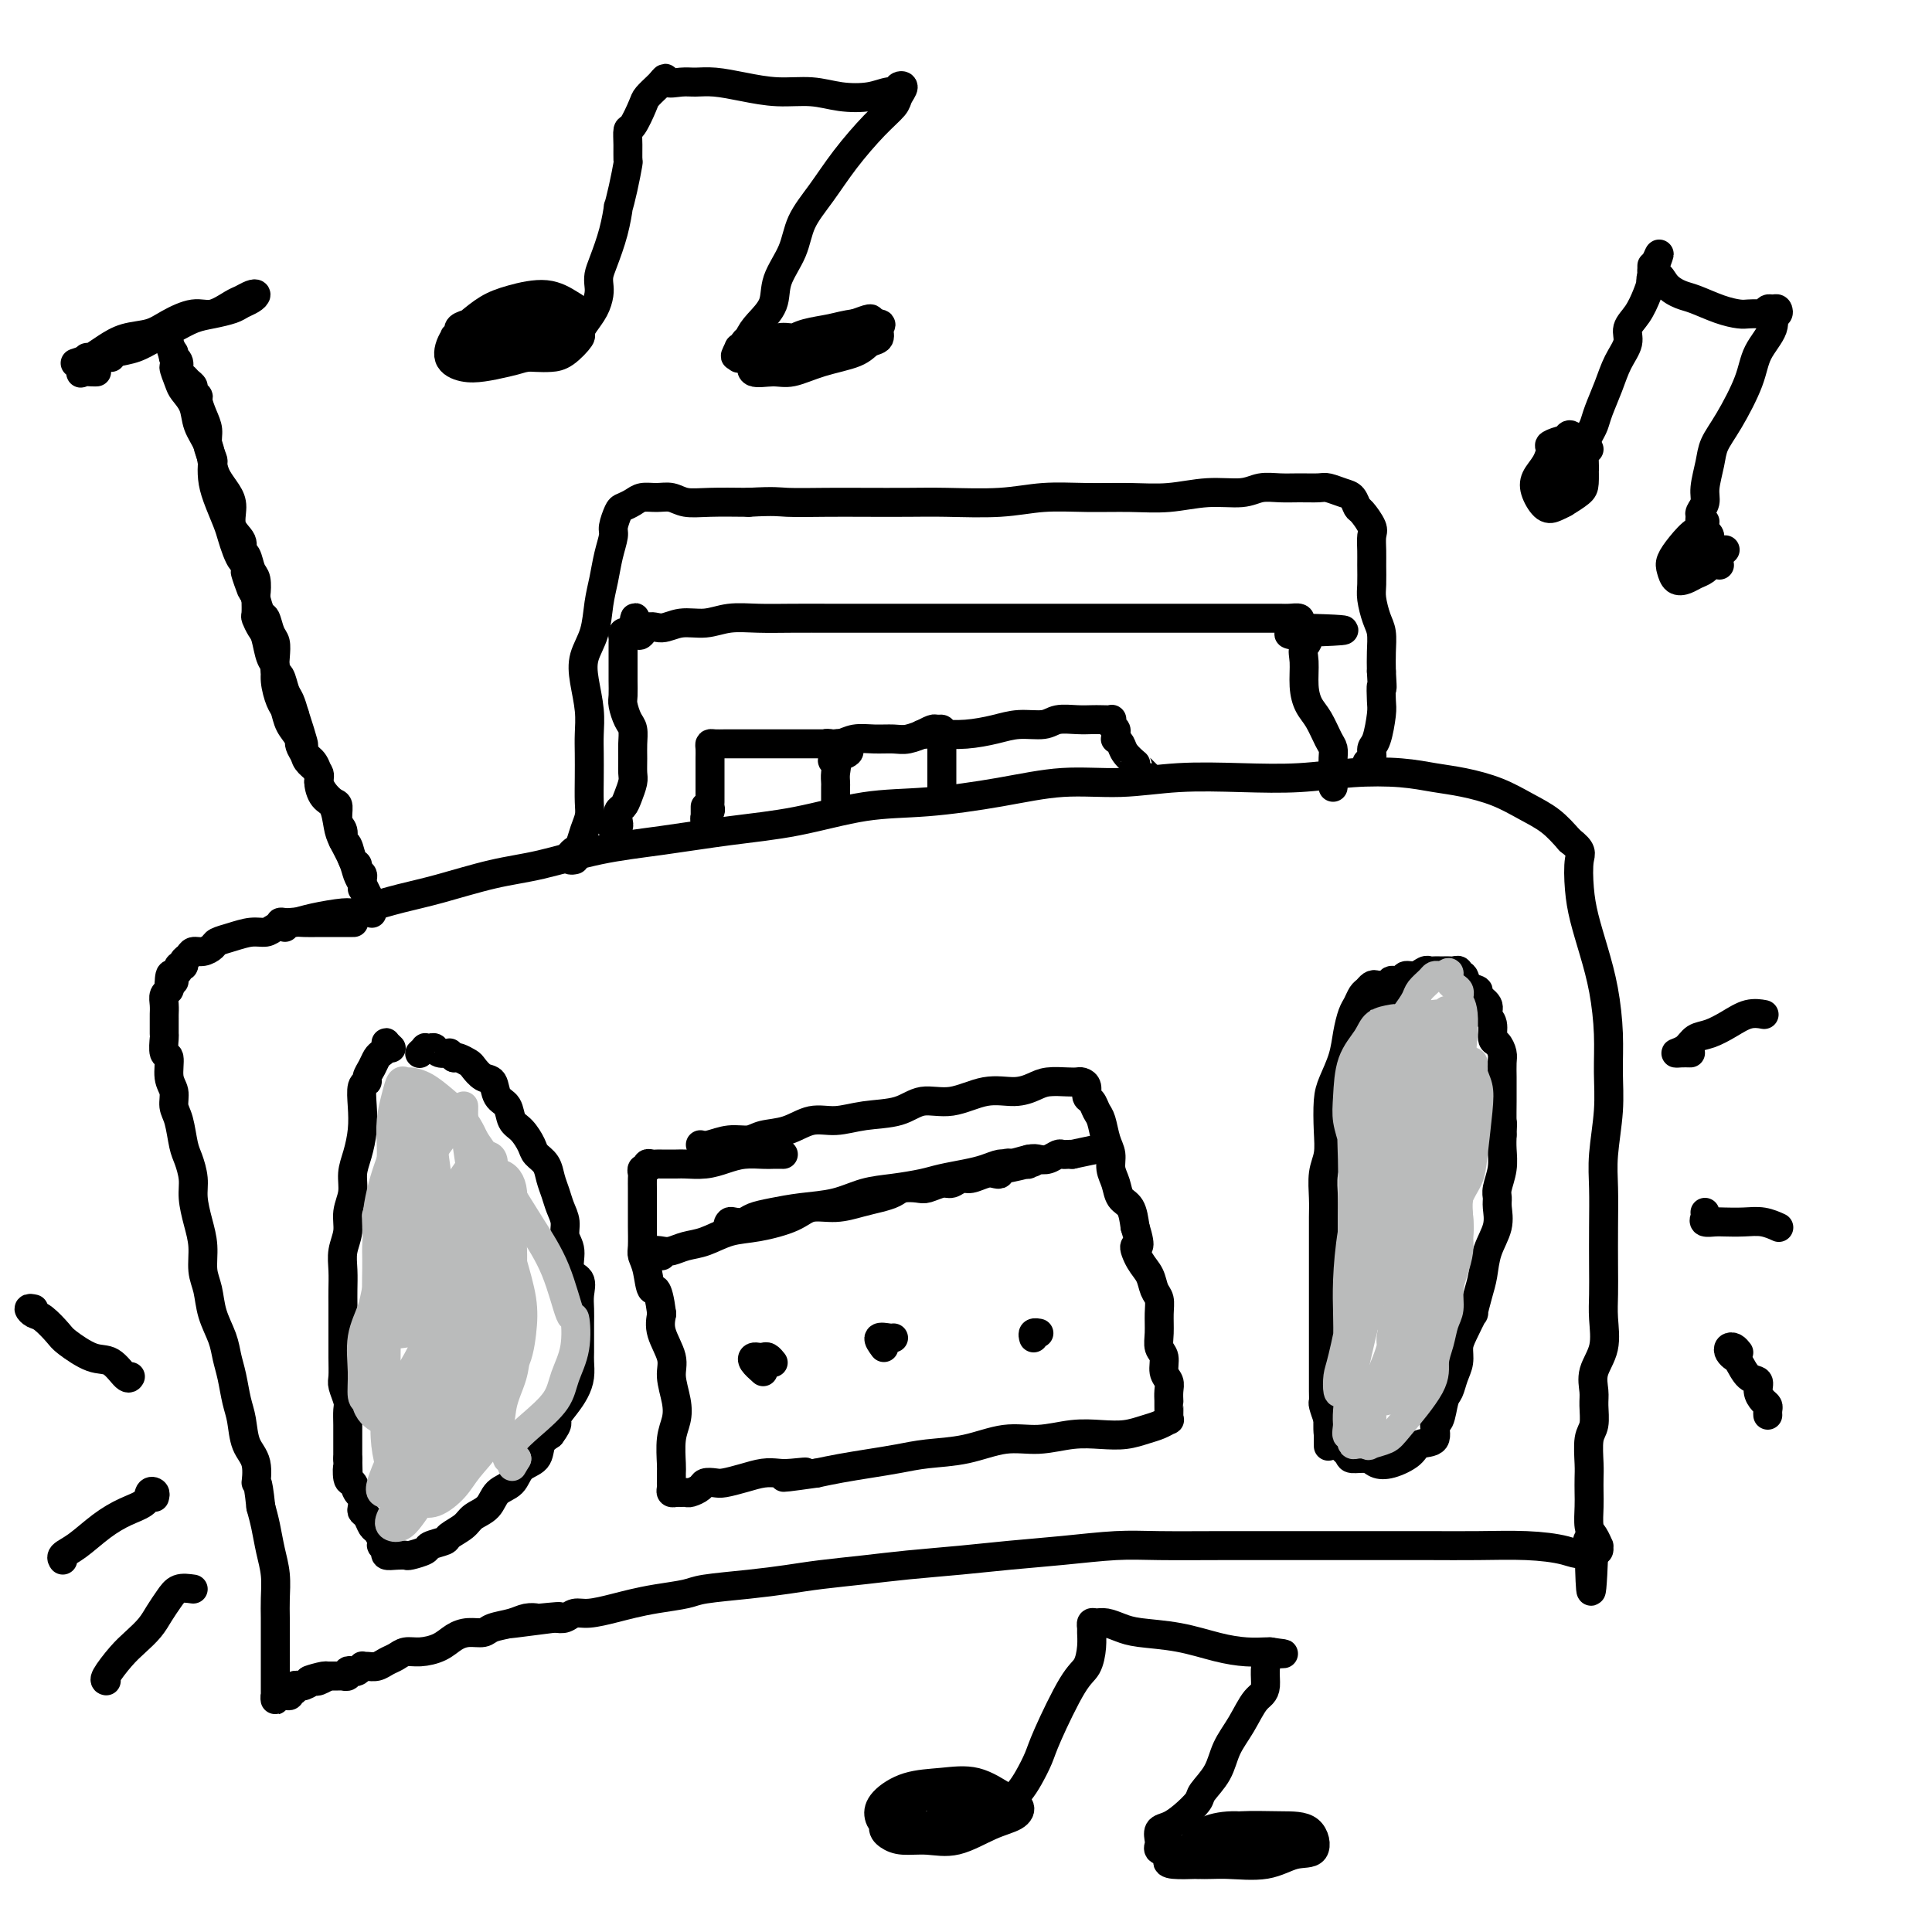 <svg viewBox='0 0 400 400' version='1.1' xmlns='http://www.w3.org/2000/svg' xmlns:xlink='http://www.w3.org/1999/xlink'><g fill='none' stroke='#000000' stroke-width='6' stroke-linecap='round' stroke-linejoin='round'><path d='M59,192c-0.496,-0.417 -0.991,-0.834 -1,-1c-0.009,-0.166 0.469,-0.083 1,0c0.531,0.083 1.115,0.164 2,0c0.885,-0.164 2.072,-0.572 4,-1c1.928,-0.428 4.597,-0.876 6,-1c1.403,-0.124 1.541,0.076 2,0c0.459,-0.076 1.240,-0.428 3,-1c1.760,-0.572 4.499,-1.364 7,-2c2.501,-0.636 4.763,-1.115 8,-2c3.237,-0.885 7.448,-2.177 11,-3c3.552,-0.823 6.446,-1.178 10,-2c3.554,-0.822 7.769,-2.112 12,-3c4.231,-0.888 8.480,-1.375 13,-2c4.520,-0.625 9.313,-1.388 14,-2c4.687,-0.612 9.270,-1.072 14,-2c4.730,-0.928 9.607,-2.325 14,-3c4.393,-0.675 8.300,-0.630 13,-1c4.700,-0.370 10.191,-1.157 15,-2c4.809,-0.843 8.935,-1.742 13,-2c4.065,-0.258 8.067,0.123 12,0c3.933,-0.123 7.796,-0.752 12,-1c4.204,-0.248 8.748,-0.116 13,0c4.252,0.116 8.210,0.216 12,0c3.790,-0.216 7.411,-0.746 11,-1c3.589,-0.254 7.144,-0.231 10,0c2.856,0.231 5.012,0.669 7,1c1.988,0.331 3.809,0.556 6,1c2.191,0.444 4.752,1.109 7,2c2.248,0.891 4.182,2.009 6,3c1.818,0.991 3.519,1.855 5,3c1.481,1.145 2.740,2.573 4,4'/><path d='M325,174c2.783,2.163 2.241,2.570 2,4c-0.241,1.430 -0.180,3.881 0,6c0.180,2.119 0.479,3.905 1,6c0.521,2.095 1.265,4.499 2,7c0.735,2.501 1.461,5.097 2,8c0.539,2.903 0.891,6.111 1,9c0.109,2.889 -0.023,5.459 0,8c0.023,2.541 0.202,5.052 0,8c-0.202,2.948 -0.786,6.332 -1,9c-0.214,2.668 -0.058,4.620 0,7c0.058,2.380 0.018,5.188 0,8c-0.018,2.812 -0.012,5.627 0,8c0.012,2.373 0.032,4.305 0,6c-0.032,1.695 -0.114,3.152 0,5c0.114,1.848 0.424,4.088 0,6c-0.424,1.912 -1.581,3.496 -2,5c-0.419,1.504 -0.098,2.927 0,4c0.098,1.073 -0.026,1.795 0,3c0.026,1.205 0.203,2.892 0,4c-0.203,1.108 -0.786,1.635 -1,3c-0.214,1.365 -0.058,3.567 0,5c0.058,1.433 0.018,2.099 0,3c-0.018,0.901 -0.015,2.039 0,3c0.015,0.961 0.042,1.745 0,3c-0.042,1.255 -0.154,2.981 0,4c0.154,1.019 0.574,1.331 1,2c0.426,0.669 0.856,1.695 1,2c0.144,0.305 0.000,-0.110 0,0c-0.000,0.110 0.143,0.746 0,1c-0.143,0.254 -0.571,0.127 -1,0'/><path d='M330,321c-0.669,16.557 -0.842,4.451 -1,0c-0.158,-4.451 -0.300,-1.245 -1,0c-0.700,1.245 -1.957,0.530 -4,0c-2.043,-0.530 -4.870,-0.874 -8,-1c-3.130,-0.126 -6.561,-0.034 -10,0c-3.439,0.034 -6.885,0.009 -10,0c-3.115,-0.009 -5.899,-0.002 -9,0c-3.101,0.002 -6.519,-0.000 -10,0c-3.481,0.000 -7.024,0.003 -11,0c-3.976,-0.003 -8.384,-0.012 -13,0c-4.616,0.012 -9.440,0.045 -13,0c-3.560,-0.045 -5.856,-0.167 -9,0c-3.144,0.167 -7.134,0.622 -11,1c-3.866,0.378 -7.607,0.679 -11,1c-3.393,0.321 -6.439,0.663 -10,1c-3.561,0.337 -7.638,0.668 -11,1c-3.362,0.332 -6.011,0.666 -9,1c-2.989,0.334 -6.320,0.667 -9,1c-2.680,0.333 -4.708,0.667 -7,1c-2.292,0.333 -4.847,0.667 -8,1c-3.153,0.333 -6.904,0.666 -9,1c-2.096,0.334 -2.536,0.668 -4,1c-1.464,0.332 -3.953,0.662 -6,1c-2.047,0.338 -3.651,0.683 -5,1c-1.349,0.317 -2.444,0.607 -4,1c-1.556,0.393 -3.572,0.889 -5,1c-1.428,0.111 -2.269,-0.162 -3,0c-0.731,0.162 -1.352,0.761 -2,1c-0.648,0.239 -1.324,0.120 -2,0'/><path d='M115,335c-18.060,2.321 -5.211,0.625 -1,0c4.211,-0.625 -0.216,-0.179 -2,0c-1.784,0.179 -0.924,0.090 -1,0c-0.076,-0.090 -1.087,-0.182 -2,0c-0.913,0.182 -1.728,0.639 -3,1c-1.272,0.361 -3.000,0.625 -4,1c-1.000,0.375 -1.271,0.861 -2,1c-0.729,0.139 -1.914,-0.069 -3,0c-1.086,0.069 -2.073,0.414 -3,1c-0.927,0.586 -1.796,1.414 -3,2c-1.204,0.586 -2.745,0.931 -4,1c-1.255,0.069 -2.223,-0.139 -3,0c-0.777,0.139 -1.361,0.626 -2,1c-0.639,0.374 -1.333,0.635 -2,1c-0.667,0.365 -1.306,0.834 -2,1c-0.694,0.166 -1.442,0.031 -2,0c-0.558,-0.031 -0.924,0.043 -1,0c-0.076,-0.043 0.138,-0.204 0,0c-0.138,0.204 -0.630,0.773 -1,1c-0.370,0.227 -0.620,0.113 -1,0c-0.380,-0.113 -0.889,-0.227 -1,0c-0.111,0.227 0.178,0.793 0,1c-0.178,0.207 -0.821,0.056 -1,0c-0.179,-0.056 0.107,-0.015 0,0c-0.107,0.015 -0.606,0.004 -1,0c-0.394,-0.004 -0.684,-0.001 -1,0c-0.316,0.001 -0.658,0.001 -1,0'/><path d='M68,347c-7.446,1.791 -2.559,0.270 -1,0c1.559,-0.270 -0.208,0.713 -1,1c-0.792,0.287 -0.609,-0.120 -1,0c-0.391,0.120 -1.358,0.768 -2,1c-0.642,0.232 -0.961,0.047 -1,0c-0.039,-0.047 0.201,0.044 0,0c-0.201,-0.044 -0.841,-0.222 -1,0c-0.159,0.222 0.165,0.844 0,1c-0.165,0.156 -0.819,-0.156 -1,0c-0.181,0.156 0.109,0.779 0,1c-0.109,0.221 -0.618,0.041 -1,0c-0.382,-0.041 -0.638,0.056 -1,0c-0.362,-0.056 -0.829,-0.267 -1,0c-0.171,0.267 -0.046,1.011 0,1c0.046,-0.011 0.012,-0.776 0,-1c-0.012,-0.224 -0.003,0.095 0,0c0.003,-0.095 0.001,-0.604 0,-1c-0.001,-0.396 -0.000,-0.678 0,-1c0.000,-0.322 -0.000,-0.682 0,-2c0.000,-1.318 0.001,-3.594 0,-5c-0.001,-1.406 -0.003,-1.943 0,-3c0.003,-1.057 0.012,-2.635 0,-4c-0.012,-1.365 -0.045,-2.518 0,-4c0.045,-1.482 0.167,-3.294 0,-5c-0.167,-1.706 -0.622,-3.305 -1,-5c-0.378,-1.695 -0.679,-3.484 -1,-5c-0.321,-1.516 -0.660,-2.758 -1,-4'/><path d='M54,312c-0.720,-6.970 -1.019,-4.894 -1,-5c0.019,-0.106 0.356,-2.394 0,-4c-0.356,-1.606 -1.405,-2.530 -2,-4c-0.595,-1.470 -0.736,-3.487 -1,-5c-0.264,-1.513 -0.652,-2.521 -1,-4c-0.348,-1.479 -0.656,-3.428 -1,-5c-0.344,-1.572 -0.723,-2.768 -1,-4c-0.277,-1.232 -0.452,-2.499 -1,-4c-0.548,-1.501 -1.470,-3.236 -2,-5c-0.530,-1.764 -0.668,-3.556 -1,-5c-0.332,-1.444 -0.859,-2.538 -1,-4c-0.141,-1.462 0.103,-3.291 0,-5c-0.103,-1.709 -0.552,-3.298 -1,-5c-0.448,-1.702 -0.893,-3.516 -1,-5c-0.107,-1.484 0.125,-2.637 0,-4c-0.125,-1.363 -0.607,-2.935 -1,-4c-0.393,-1.065 -0.698,-1.624 -1,-3c-0.302,-1.376 -0.602,-3.571 -1,-5c-0.398,-1.429 -0.895,-2.093 -1,-3c-0.105,-0.907 0.182,-2.058 0,-3c-0.182,-0.942 -0.833,-1.675 -1,-3c-0.167,-1.325 0.152,-3.241 0,-4c-0.152,-0.759 -0.773,-0.359 -1,-1c-0.227,-0.641 -0.061,-2.321 0,-3c0.061,-0.679 0.015,-0.357 0,-1c-0.015,-0.643 -0.000,-2.252 0,-3c0.000,-0.748 -0.014,-0.634 0,-1c0.014,-0.366 0.055,-1.211 0,-2c-0.055,-0.789 -0.207,-1.520 0,-2c0.207,-0.480 0.773,-0.709 1,-1c0.227,-0.291 0.113,-0.646 0,-1'/><path d='M35,204c0.089,-4.045 0.813,-1.657 1,-1c0.187,0.657 -0.161,-0.415 0,-1c0.161,-0.585 0.831,-0.681 1,-1c0.169,-0.319 -0.163,-0.860 0,-1c0.163,-0.140 0.820,0.121 1,0c0.180,-0.121 -0.116,-0.624 0,-1c0.116,-0.376 0.646,-0.626 1,-1c0.354,-0.374 0.534,-0.874 1,-1c0.466,-0.126 1.219,0.120 2,0c0.781,-0.120 1.588,-0.606 2,-1c0.412,-0.394 0.427,-0.697 1,-1c0.573,-0.303 1.703,-0.607 3,-1c1.297,-0.393 2.759,-0.876 4,-1c1.241,-0.124 2.260,0.110 3,0c0.740,-0.110 1.202,-0.565 2,-1c0.798,-0.435 1.934,-0.848 3,-1c1.066,-0.152 2.062,-0.041 3,0c0.938,0.041 1.818,0.011 3,0c1.182,-0.011 2.664,-0.003 4,0c1.336,0.003 2.524,0.001 3,0c0.476,-0.001 0.238,-0.000 0,0'/><path d='M77,189c-0.002,-0.026 -0.003,-0.051 0,0c0.003,0.051 0.012,0.179 0,0c-0.012,-0.179 -0.045,-0.666 0,-1c0.045,-0.334 0.168,-0.514 0,-1c-0.168,-0.486 -0.626,-1.278 -1,-2c-0.374,-0.722 -0.664,-1.374 -1,-2c-0.336,-0.626 -0.719,-1.225 -1,-2c-0.281,-0.775 -0.460,-1.725 -1,-3c-0.540,-1.275 -1.441,-2.873 -2,-4c-0.559,-1.127 -0.775,-1.782 -1,-3c-0.225,-1.218 -0.459,-2.998 -1,-4c-0.541,-1.002 -1.388,-1.226 -2,-2c-0.612,-0.774 -0.989,-2.097 -1,-3c-0.011,-0.903 0.344,-1.385 0,-2c-0.344,-0.615 -1.388,-1.362 -2,-2c-0.612,-0.638 -0.794,-1.166 -1,-2c-0.206,-0.834 -0.437,-1.973 -1,-3c-0.563,-1.027 -1.456,-1.942 -2,-3c-0.544,-1.058 -0.737,-2.259 -1,-3c-0.263,-0.741 -0.595,-1.021 -1,-2c-0.405,-0.979 -0.882,-2.656 -1,-4c-0.118,-1.344 0.122,-2.353 0,-3c-0.122,-0.647 -0.607,-0.931 -1,-2c-0.393,-1.069 -0.694,-2.922 -1,-4c-0.306,-1.078 -0.618,-1.382 -1,-2c-0.382,-0.618 -0.834,-1.551 -1,-2c-0.166,-0.449 -0.048,-0.414 0,-1c0.048,-0.586 0.024,-1.793 0,-3'/><path d='M53,124c-3.892,-10.292 -1.620,-3.524 -1,-2c0.620,1.524 -0.410,-2.198 -1,-4c-0.590,-1.802 -0.739,-1.686 -1,-2c-0.261,-0.314 -0.634,-1.059 -1,-2c-0.366,-0.941 -0.725,-2.077 -1,-3c-0.275,-0.923 -0.465,-1.632 -1,-3c-0.535,-1.368 -1.415,-3.395 -2,-5c-0.585,-1.605 -0.874,-2.789 -1,-4c-0.126,-1.211 -0.089,-2.448 0,-3c0.089,-0.552 0.230,-0.417 0,-1c-0.230,-0.583 -0.831,-1.882 -1,-3c-0.169,-1.118 0.094,-2.054 0,-3c-0.094,-0.946 -0.546,-1.903 -1,-3c-0.454,-1.097 -0.909,-2.335 -1,-3c-0.091,-0.665 0.183,-0.756 0,-1c-0.183,-0.244 -0.824,-0.642 -1,-1c-0.176,-0.358 0.111,-0.677 0,-1c-0.111,-0.323 -0.622,-0.651 -1,-1c-0.378,-0.349 -0.623,-0.719 -1,-1c-0.377,-0.281 -0.886,-0.472 -1,-1c-0.114,-0.528 0.165,-1.393 0,-2c-0.165,-0.607 -0.776,-0.957 -1,-1c-0.224,-0.043 -0.060,0.219 0,0c0.060,-0.219 0.017,-0.920 0,-1c-0.017,-0.080 -0.009,0.460 0,1'/><path d='M36,74c-2.616,-7.814 -0.655,-2.348 0,0c0.655,2.348 0.006,1.580 0,2c-0.006,0.420 0.632,2.029 1,3c0.368,0.971 0.466,1.302 1,2c0.534,0.698 1.504,1.761 2,3c0.496,1.239 0.517,2.653 1,4c0.483,1.347 1.426,2.628 2,4c0.574,1.372 0.779,2.835 1,4c0.221,1.165 0.459,2.030 1,3c0.541,0.970 1.384,2.043 2,3c0.616,0.957 1.005,1.799 1,3c-0.005,1.201 -0.405,2.763 0,4c0.405,1.237 1.615,2.150 2,3c0.385,0.850 -0.054,1.636 0,2c0.054,0.364 0.602,0.305 1,1c0.398,0.695 0.645,2.145 1,3c0.355,0.855 0.816,1.116 1,2c0.184,0.884 0.091,2.390 0,3c-0.091,0.610 -0.178,0.323 0,1c0.178,0.677 0.622,2.319 1,3c0.378,0.681 0.689,0.400 1,1c0.311,0.600 0.622,2.081 1,3c0.378,0.919 0.822,1.275 1,2c0.178,0.725 0.089,1.817 0,3c-0.089,1.183 -0.179,2.455 0,3c0.179,0.545 0.625,0.363 1,1c0.375,0.637 0.678,2.095 1,3c0.322,0.905 0.663,1.259 1,2c0.337,0.741 0.668,1.871 1,3'/><path d='M61,148c3.804,11.728 0.816,4.047 0,2c-0.816,-2.047 0.542,1.539 1,3c0.458,1.461 0.017,0.796 0,1c-0.017,0.204 0.390,1.276 1,2c0.610,0.724 1.424,1.101 2,2c0.576,0.899 0.915,2.319 1,3c0.085,0.681 -0.083,0.623 0,1c0.083,0.377 0.419,1.189 1,2c0.581,0.811 1.409,1.622 2,2c0.591,0.378 0.946,0.323 1,1c0.054,0.677 -0.193,2.087 0,3c0.193,0.913 0.826,1.330 1,2c0.174,0.670 -0.112,1.594 0,2c0.112,0.406 0.622,0.294 1,1c0.378,0.706 0.623,2.231 1,3c0.377,0.769 0.886,0.783 1,1c0.114,0.217 -0.166,0.636 0,1c0.166,0.364 0.776,0.672 1,1c0.224,0.328 0.060,0.676 0,1c-0.060,0.324 -0.016,0.623 0,1c0.016,0.377 0.004,0.833 0,1c-0.004,0.167 -0.001,0.045 0,0c0.001,-0.045 0.000,-0.013 0,0c-0.000,0.013 -0.000,0.006 0,0'/><path d='M23,74c-0.446,-0.000 -0.893,-0.000 -1,0c-0.107,0.000 0.125,0.000 0,0c-0.125,-0.000 -0.605,-0.000 -1,0c-0.395,0.000 -0.703,0.001 -1,0c-0.297,-0.001 -0.583,-0.003 -1,0c-0.417,0.003 -0.965,0.013 -1,0c-0.035,-0.013 0.444,-0.048 1,0c0.556,0.048 1.190,0.179 2,0c0.810,-0.179 1.794,-0.668 3,-1c1.206,-0.332 2.632,-0.509 4,-1c1.368,-0.491 2.678,-1.297 4,-2c1.322,-0.703 2.658,-1.302 4,-2c1.342,-0.698 2.692,-1.496 4,-2c1.308,-0.504 2.575,-0.713 4,-1c1.425,-0.287 3.007,-0.652 4,-1c0.993,-0.348 1.398,-0.678 2,-1c0.602,-0.322 1.401,-0.635 2,-1c0.599,-0.365 1.000,-0.784 1,-1c0.000,-0.216 -0.399,-0.231 -1,0c-0.601,0.231 -1.403,0.709 -2,1c-0.597,0.291 -0.990,0.397 -2,1c-1.010,0.603 -2.636,1.705 -4,2c-1.364,0.295 -2.465,-0.216 -4,0c-1.535,0.216 -3.502,1.160 -5,2c-1.498,0.840 -2.525,1.576 -4,2c-1.475,0.424 -3.397,0.537 -5,1c-1.603,0.463 -2.887,1.275 -4,2c-1.113,0.725 -2.057,1.362 -3,2'/><path d='M19,74c-5.566,1.962 -2.980,0.865 -2,1c0.980,0.135 0.354,1.500 0,2c-0.354,0.500 -0.435,0.134 0,0c0.435,-0.134 1.386,-0.036 2,0c0.614,0.036 0.890,0.010 1,0c0.110,-0.010 0.055,-0.005 0,0'/><path d='M119,178c-0.399,0.086 -0.798,0.172 -1,0c-0.202,-0.172 -0.208,-0.602 0,-1c0.208,-0.398 0.630,-0.765 1,-1c0.370,-0.235 0.688,-0.336 1,-1c0.312,-0.664 0.620,-1.889 1,-3c0.380,-1.111 0.834,-2.109 1,-3c0.166,-0.891 0.045,-1.674 0,-3c-0.045,-1.326 -0.015,-3.193 0,-5c0.015,-1.807 0.016,-3.553 0,-5c-0.016,-1.447 -0.050,-2.594 0,-4c0.050,-1.406 0.184,-3.071 0,-5c-0.184,-1.929 -0.687,-4.121 -1,-6c-0.313,-1.879 -0.435,-3.443 0,-5c0.435,-1.557 1.427,-3.107 2,-5c0.573,-1.893 0.727,-4.130 1,-6c0.273,-1.870 0.665,-3.373 1,-5c0.335,-1.627 0.614,-3.377 1,-5c0.386,-1.623 0.880,-3.117 1,-4c0.120,-0.883 -0.134,-1.155 0,-2c0.134,-0.845 0.658,-2.265 1,-3c0.342,-0.735 0.504,-0.786 1,-1c0.496,-0.214 1.328,-0.589 2,-1c0.672,-0.411 1.184,-0.856 2,-1c0.816,-0.144 1.937,0.014 3,0c1.063,-0.014 2.068,-0.200 3,0c0.932,0.200 1.789,0.785 3,1c1.211,0.215 2.774,0.062 5,0c2.226,-0.062 5.113,-0.031 8,0'/><path d='M155,104c5.601,-0.309 6.103,-0.083 8,0c1.897,0.083 5.190,0.023 8,0c2.810,-0.023 5.136,-0.010 8,0c2.864,0.010 6.265,0.017 9,0c2.735,-0.017 4.806,-0.057 8,0c3.194,0.057 7.513,0.213 11,0c3.487,-0.213 6.142,-0.793 9,-1c2.858,-0.207 5.920,-0.040 9,0c3.080,0.040 6.178,-0.046 9,0c2.822,0.046 5.367,0.222 8,0c2.633,-0.222 5.354,-0.844 8,-1c2.646,-0.156 5.216,0.155 7,0c1.784,-0.155 2.780,-0.774 4,-1c1.220,-0.226 2.662,-0.057 4,0c1.338,0.057 2.572,0.003 4,0c1.428,-0.003 3.051,0.045 4,0c0.949,-0.045 1.223,-0.183 2,0c0.777,0.183 2.058,0.686 3,1c0.942,0.314 1.545,0.439 2,1c0.455,0.561 0.763,1.557 1,2c0.237,0.443 0.403,0.333 1,1c0.597,0.667 1.624,2.111 2,3c0.376,0.889 0.100,1.223 0,2c-0.100,0.777 -0.024,1.997 0,3c0.024,1.003 -0.004,1.790 0,3c0.004,1.210 0.040,2.844 0,4c-0.040,1.156 -0.154,1.835 0,3c0.154,1.165 0.577,2.818 1,4c0.423,1.182 0.845,1.895 1,3c0.155,1.105 0.044,2.601 0,4c-0.044,1.399 -0.022,2.699 0,4'/><path d='M286,139c0.313,5.167 0.094,3.085 0,3c-0.094,-0.085 -0.063,1.826 0,3c0.063,1.174 0.157,1.609 0,3c-0.157,1.391 -0.564,3.736 -1,5c-0.436,1.264 -0.901,1.445 -1,2c-0.099,0.555 0.170,1.483 0,2c-0.170,0.517 -0.778,0.622 -1,1c-0.222,0.378 -0.060,1.029 0,1c0.060,-0.029 0.016,-0.739 0,-1c-0.016,-0.261 -0.005,-0.075 0,0c0.005,0.075 0.002,0.037 0,0'/><path d='M128,172c-0.393,0.117 -0.786,0.235 -1,0c-0.214,-0.235 -0.251,-0.822 0,-1c0.251,-0.178 0.788,0.052 1,0c0.212,-0.052 0.099,-0.388 0,-1c-0.099,-0.612 -0.184,-1.500 0,-2c0.184,-0.500 0.638,-0.612 1,-1c0.362,-0.388 0.633,-1.051 1,-2c0.367,-0.949 0.831,-2.184 1,-3c0.169,-0.816 0.042,-1.215 0,-2c-0.042,-0.785 -0.001,-1.958 0,-3c0.001,-1.042 -0.038,-1.955 0,-3c0.038,-1.045 0.154,-2.224 0,-3c-0.154,-0.776 -0.577,-1.151 -1,-2c-0.423,-0.849 -0.845,-2.172 -1,-3c-0.155,-0.828 -0.041,-1.162 0,-2c0.041,-0.838 0.011,-2.179 0,-3c-0.011,-0.821 -0.003,-1.123 0,-2c0.003,-0.877 -0.000,-2.330 0,-3c0.000,-0.670 0.003,-0.558 0,-1c-0.003,-0.442 -0.012,-1.439 0,-2c0.012,-0.561 0.044,-0.686 0,-1c-0.044,-0.314 -0.166,-0.815 0,-1c0.166,-0.185 0.619,-0.053 1,0c0.381,0.053 0.691,0.026 1,0'/><path d='M131,131c0.605,-6.277 0.618,-1.471 1,0c0.382,1.471 1.132,-0.394 2,-1c0.868,-0.606 1.854,0.048 3,0c1.146,-0.048 2.453,-0.797 4,-1c1.547,-0.203 3.336,0.142 5,0c1.664,-0.142 3.204,-0.770 5,-1c1.796,-0.230 3.847,-0.062 6,0c2.153,0.062 4.408,0.017 7,0c2.592,-0.017 5.521,-0.004 8,0c2.479,0.004 4.508,0.001 7,0c2.492,-0.001 5.445,-0.000 8,0c2.555,0.000 4.710,0.000 7,0c2.290,-0.000 4.714,-0.000 7,0c2.286,0.000 4.434,0.000 7,0c2.566,-0.000 5.550,-0.000 8,0c2.450,0.000 4.365,0.000 7,0c2.635,-0.000 5.991,-0.000 8,0c2.009,0.000 2.673,-0.000 4,0c1.327,0.000 3.318,0.000 5,0c1.682,-0.000 3.055,-0.000 5,0c1.945,0.000 4.463,0.000 6,0c1.537,-0.000 2.092,-0.000 3,0c0.908,0.000 2.168,0.000 3,0c0.832,-0.000 1.236,-0.001 2,0c0.764,0.001 1.889,0.003 3,0c1.111,-0.003 2.206,-0.012 3,0c0.794,0.012 1.285,0.044 2,0c0.715,-0.044 1.654,-0.166 2,0c0.346,0.166 0.099,0.619 0,1c-0.099,0.381 -0.049,0.691 0,1'/><path d='M269,130c18.194,0.499 4.678,0.748 0,1c-4.678,0.252 -0.519,0.508 1,1c1.519,0.492 0.399,1.222 0,2c-0.399,0.778 -0.076,1.605 0,3c0.076,1.395 -0.095,3.357 0,5c0.095,1.643 0.456,2.968 1,4c0.544,1.032 1.270,1.771 2,3c0.730,1.229 1.464,2.949 2,4c0.536,1.051 0.876,1.434 1,2c0.124,0.566 0.033,1.313 0,2c-0.033,0.687 -0.009,1.312 0,2c0.009,0.688 0.002,1.438 0,2c-0.002,0.562 -0.001,0.934 0,1c0.001,0.066 0.000,-0.175 0,0c-0.000,0.175 -0.000,0.764 0,1c0.000,0.236 0.000,0.118 0,0'/><path d='M81,217c-0.416,-0.399 -0.833,-0.798 -1,-1c-0.167,-0.202 -0.086,-0.206 0,0c0.086,0.206 0.177,0.622 0,1c-0.177,0.378 -0.621,0.718 -1,1c-0.379,0.282 -0.694,0.507 -1,1c-0.306,0.493 -0.604,1.253 -1,2c-0.396,0.747 -0.890,1.479 -1,2c-0.110,0.521 0.164,0.831 0,1c-0.164,0.169 -0.766,0.197 -1,1c-0.234,0.803 -0.100,2.381 0,4c0.100,1.619 0.166,3.279 0,5c-0.166,1.721 -0.565,3.503 -1,5c-0.435,1.497 -0.905,2.711 -1,4c-0.095,1.289 0.185,2.655 0,4c-0.185,1.345 -0.834,2.671 -1,4c-0.166,1.329 0.152,2.662 0,4c-0.152,1.338 -0.773,2.679 -1,4c-0.227,1.321 -0.061,2.620 0,4c0.061,1.380 0.016,2.840 0,4c-0.016,1.160 -0.004,2.020 0,3c0.004,0.980 0.000,2.082 0,3c-0.000,0.918 0.004,1.653 0,3c-0.004,1.347 -0.015,3.305 0,5c0.015,1.695 0.057,3.128 0,4c-0.057,0.872 -0.211,1.183 0,2c0.211,0.817 0.789,2.140 1,3c0.211,0.860 0.057,1.258 0,2c-0.057,0.742 -0.015,1.828 0,3c0.015,1.172 0.004,2.431 0,3c-0.004,0.569 -0.001,0.448 0,1c0.001,0.552 0.001,1.776 0,3'/><path d='M72,302c0.168,6.992 0.087,2.972 0,2c-0.087,-0.972 -0.181,1.105 0,2c0.181,0.895 0.636,0.607 1,1c0.364,0.393 0.636,1.466 1,2c0.364,0.534 0.818,0.528 1,1c0.182,0.472 0.090,1.421 0,2c-0.090,0.579 -0.178,0.789 0,1c0.178,0.211 0.621,0.425 1,1c0.379,0.575 0.694,1.512 1,2c0.306,0.488 0.604,0.526 1,1c0.396,0.474 0.889,1.385 1,2c0.111,0.615 -0.161,0.935 0,1c0.161,0.065 0.754,-0.127 1,0c0.246,0.127 0.144,0.571 0,1c-0.144,0.429 -0.329,0.844 0,1c0.329,0.156 1.171,0.053 2,0c0.829,-0.053 1.645,-0.056 2,0c0.355,0.056 0.250,0.170 1,0c0.750,-0.170 2.355,-0.626 3,-1c0.645,-0.374 0.332,-0.667 1,-1c0.668,-0.333 2.319,-0.707 3,-1c0.681,-0.293 0.394,-0.505 1,-1c0.606,-0.495 2.106,-1.272 3,-2c0.894,-0.728 1.183,-1.406 2,-2c0.817,-0.594 2.163,-1.103 3,-2c0.837,-0.897 1.165,-2.183 2,-3c0.835,-0.817 2.177,-1.164 3,-2c0.823,-0.836 1.128,-2.162 2,-3c0.872,-0.838 2.312,-1.187 3,-2c0.688,-0.813 0.625,-2.089 1,-3c0.375,-0.911 1.187,-1.455 2,-2'/><path d='M114,297c2.144,-2.857 1.005,-2.499 1,-3c-0.005,-0.501 1.123,-1.863 2,-3c0.877,-1.137 1.503,-2.051 2,-3c0.497,-0.949 0.865,-1.934 1,-3c0.135,-1.066 0.036,-2.214 0,-3c-0.036,-0.786 -0.010,-1.210 0,-2c0.010,-0.790 0.005,-1.945 0,-3c-0.005,-1.055 -0.009,-2.010 0,-3c0.009,-0.990 0.032,-2.015 0,-3c-0.032,-0.985 -0.118,-1.929 0,-3c0.118,-1.071 0.439,-2.268 0,-3c-0.439,-0.732 -1.637,-1.000 -2,-2c-0.363,-1.000 0.110,-2.732 0,-4c-0.110,-1.268 -0.803,-2.072 -1,-3c-0.197,-0.928 0.103,-1.982 0,-3c-0.103,-1.018 -0.609,-2.002 -1,-3c-0.391,-0.998 -0.667,-2.009 -1,-3c-0.333,-0.991 -0.722,-1.960 -1,-3c-0.278,-1.040 -0.446,-2.150 -1,-3c-0.554,-0.850 -1.495,-1.439 -2,-2c-0.505,-0.561 -0.573,-1.093 -1,-2c-0.427,-0.907 -1.213,-2.187 -2,-3c-0.787,-0.813 -1.576,-1.158 -2,-2c-0.424,-0.842 -0.485,-2.180 -1,-3c-0.515,-0.820 -1.485,-1.123 -2,-2c-0.515,-0.877 -0.575,-2.330 -1,-3c-0.425,-0.670 -1.213,-0.558 -2,-1c-0.787,-0.442 -1.572,-1.438 -2,-2c-0.428,-0.562 -0.500,-0.690 -1,-1c-0.500,-0.310 -1.429,-0.803 -2,-1c-0.571,-0.197 -0.786,-0.099 -1,0'/><path d='M94,219c-1.356,-1.016 -0.746,-1.057 -1,-1c-0.254,0.057 -1.374,0.210 -2,0c-0.626,-0.210 -0.760,-0.785 -1,-1c-0.240,-0.215 -0.586,-0.072 -1,0c-0.414,0.072 -0.894,0.071 -1,0c-0.106,-0.071 0.164,-0.211 0,0c-0.164,0.211 -0.761,0.775 -1,1c-0.239,0.225 -0.119,0.113 0,0'/><path d='M288,206c-0.756,-0.316 -1.512,-0.633 -2,-1c-0.488,-0.367 -0.708,-0.786 -1,-1c-0.292,-0.214 -0.655,-0.225 -1,0c-0.345,0.225 -0.670,0.684 -1,1c-0.330,0.316 -0.665,0.488 -1,1c-0.335,0.512 -0.671,1.365 -1,2c-0.329,0.635 -0.652,1.052 -1,2c-0.348,0.948 -0.720,2.426 -1,4c-0.280,1.574 -0.466,3.243 -1,5c-0.534,1.757 -1.415,3.602 -2,5c-0.585,1.398 -0.875,2.348 -1,4c-0.125,1.652 -0.086,4.006 0,6c0.086,1.994 0.219,3.628 0,5c-0.219,1.372 -0.791,2.482 -1,4c-0.209,1.518 -0.056,3.444 0,5c0.056,1.556 0.015,2.741 0,4c-0.015,1.259 -0.004,2.592 0,4c0.004,1.408 0.001,2.890 0,4c-0.001,1.110 -0.000,1.847 0,3c0.000,1.153 0.000,2.720 0,4c-0.000,1.280 -0.000,2.272 0,3c0.000,0.728 0.000,1.192 0,2c-0.000,0.808 0.000,1.959 0,3c-0.000,1.041 -0.000,1.973 0,3c0.000,1.027 0.000,2.149 0,3c-0.000,0.851 -0.001,1.431 0,2c0.001,0.569 0.003,1.128 0,2c-0.003,0.872 -0.011,2.059 0,3c0.011,0.941 0.041,1.638 0,2c-0.041,0.362 -0.155,0.389 0,1c0.155,0.611 0.577,1.805 1,3'/><path d='M275,294c0.014,10.329 0.050,3.152 0,1c-0.050,-2.152 -0.184,0.720 0,2c0.184,1.280 0.686,0.969 1,1c0.314,0.031 0.440,0.404 1,1c0.560,0.596 1.555,1.415 2,2c0.445,0.585 0.340,0.936 1,1c0.660,0.064 2.087,-0.158 3,0c0.913,0.158 1.314,0.697 2,1c0.686,0.303 1.657,0.371 3,0c1.343,-0.371 3.056,-1.182 4,-2c0.944,-0.818 1.117,-1.645 2,-2c0.883,-0.355 2.474,-0.240 3,-1c0.526,-0.760 -0.014,-2.395 0,-3c0.014,-0.605 0.582,-0.181 1,-1c0.418,-0.819 0.686,-2.880 1,-4c0.314,-1.120 0.674,-1.298 1,-2c0.326,-0.702 0.617,-1.927 1,-3c0.383,-1.073 0.858,-1.993 1,-3c0.142,-1.007 -0.050,-2.100 0,-3c0.050,-0.900 0.342,-1.608 1,-3c0.658,-1.392 1.681,-3.470 2,-4c0.319,-0.530 -0.065,0.487 0,0c0.065,-0.487 0.578,-2.480 1,-4c0.422,-1.520 0.754,-2.568 1,-4c0.246,-1.432 0.405,-3.250 1,-5c0.595,-1.750 1.627,-3.433 2,-5c0.373,-1.567 0.086,-3.017 0,-4c-0.086,-0.983 0.030,-1.498 0,-2c-0.030,-0.502 -0.204,-0.990 0,-2c0.204,-1.010 0.786,-2.541 1,-4c0.214,-1.459 0.061,-2.845 0,-4c-0.061,-1.155 -0.031,-2.077 0,-3'/><path d='M311,235c0.155,-3.419 0.041,-2.467 0,-3c-0.041,-0.533 -0.010,-2.551 0,-4c0.010,-1.449 0.000,-2.329 0,-3c-0.000,-0.671 0.010,-1.134 0,-2c-0.010,-0.866 -0.040,-2.137 0,-3c0.040,-0.863 0.150,-1.319 0,-2c-0.150,-0.681 -0.560,-1.586 -1,-2c-0.440,-0.414 -0.911,-0.338 -1,-1c-0.089,-0.662 0.202,-2.061 0,-3c-0.202,-0.939 -0.898,-1.416 -1,-2c-0.102,-0.584 0.390,-1.275 0,-2c-0.390,-0.725 -1.664,-1.486 -2,-2c-0.336,-0.514 0.265,-0.783 0,-1c-0.265,-0.217 -1.394,-0.384 -2,-1c-0.606,-0.616 -0.687,-1.682 -1,-2c-0.313,-0.318 -0.857,0.111 -1,0c-0.143,-0.111 0.116,-0.762 0,-1c-0.116,-0.238 -0.609,-0.064 -1,0c-0.391,0.064 -0.682,0.017 -1,0c-0.318,-0.017 -0.662,-0.006 -1,0c-0.338,0.006 -0.671,0.006 -1,0c-0.329,-0.006 -0.656,-0.017 -1,0c-0.344,0.017 -0.707,0.061 -1,0c-0.293,-0.061 -0.517,-0.228 -1,0c-0.483,0.228 -1.224,0.849 -2,1c-0.776,0.151 -1.588,-0.170 -2,0c-0.412,0.170 -0.425,0.830 -1,1c-0.575,0.170 -1.711,-0.150 -2,0c-0.289,0.150 0.268,0.771 0,1c-0.268,0.229 -1.362,0.065 -2,0c-0.638,-0.065 -0.819,-0.033 -1,0'/><path d='M285,204c-2.109,0.707 -0.383,0.974 0,1c0.383,0.026 -0.578,-0.189 -1,0c-0.422,0.189 -0.306,0.782 0,1c0.306,0.218 0.802,0.062 1,0c0.198,-0.062 0.099,-0.031 0,0'/><path d='M146,167c0.002,0.346 0.004,0.692 0,1c-0.004,0.308 -0.015,0.577 0,1c0.015,0.423 0.057,1.001 0,1c-0.057,-0.001 -0.211,-0.581 0,-1c0.211,-0.419 0.789,-0.678 1,-1c0.211,-0.322 0.057,-0.709 0,-1c-0.057,-0.291 -0.015,-0.486 0,-1c0.015,-0.514 0.004,-1.345 0,-2c-0.004,-0.655 -0.002,-1.132 0,-2c0.002,-0.868 0.003,-2.128 0,-3c-0.003,-0.872 -0.008,-1.358 0,-2c0.008,-0.642 0.031,-1.440 0,-2c-0.031,-0.560 -0.117,-0.882 0,-1c0.117,-0.118 0.436,-0.032 1,0c0.564,0.032 1.371,0.008 2,0c0.629,-0.008 1.080,-0.002 2,0c0.920,0.002 2.311,0.001 4,0c1.689,-0.001 3.677,-0.000 5,0c1.323,0.000 1.980,-0.000 3,0c1.020,0.000 2.402,0.000 3,0c0.598,-0.000 0.413,-0.001 1,0c0.587,0.001 1.947,0.003 3,0c1.053,-0.003 1.798,-0.011 2,0c0.202,0.011 -0.138,0.041 0,0c0.138,-0.041 0.754,-0.155 1,0c0.246,0.155 0.123,0.577 0,1'/><path d='M174,155c3.950,0.417 0.326,1.459 -1,2c-1.326,0.541 -0.355,0.583 0,1c0.355,0.417 0.095,1.211 0,2c-0.095,0.789 -0.026,1.573 0,2c0.026,0.427 0.007,0.496 0,1c-0.007,0.504 -0.002,1.442 0,2c0.002,0.558 0.000,0.737 0,1c-0.000,0.263 -0.000,0.609 0,1c0.000,0.391 0.000,0.826 0,1c-0.000,0.174 -0.000,0.087 0,0'/><path d='M172,155c-0.493,-0.414 -0.986,-0.829 -1,-1c-0.014,-0.171 0.450,-0.099 1,0c0.550,0.099 1.185,0.224 2,0c0.815,-0.224 1.810,-0.796 3,-1c1.190,-0.204 2.576,-0.040 4,0c1.424,0.040 2.886,-0.046 4,0c1.114,0.046 1.881,0.223 3,0c1.119,-0.223 2.591,-0.845 3,-1c0.409,-0.155 -0.244,0.157 0,0c0.244,-0.157 1.386,-0.784 2,-1c0.614,-0.216 0.700,-0.020 1,0c0.300,0.020 0.812,-0.135 1,0c0.188,0.135 0.050,0.561 0,1c-0.050,0.439 -0.013,0.890 0,1c0.013,0.110 0.004,-0.120 0,0c-0.004,0.120 -0.001,0.591 0,1c0.001,0.409 0.000,0.756 0,1c-0.000,0.244 -0.000,0.385 0,1c0.000,0.615 0.000,1.705 0,2c-0.000,0.295 -0.000,-0.204 0,0c0.000,0.204 0.000,1.113 0,2c-0.000,0.887 -0.000,1.753 0,2c0.000,0.247 0.000,-0.126 0,0c-0.000,0.126 -0.000,0.750 0,1c0.000,0.250 0.000,0.125 0,0'/><path d='M191,152c0.052,0.000 0.105,0.001 0,0c-0.105,-0.001 -0.367,-0.003 0,0c0.367,0.003 1.363,0.011 2,0c0.637,-0.011 0.916,-0.040 2,0c1.084,0.040 2.974,0.151 5,0c2.026,-0.151 4.187,-0.562 6,-1c1.813,-0.438 3.276,-0.902 5,-1c1.724,-0.098 3.707,0.170 5,0c1.293,-0.170 1.895,-0.777 3,-1c1.105,-0.223 2.713,-0.060 4,0c1.287,0.060 2.253,0.019 3,0c0.747,-0.019 1.276,-0.016 2,0c0.724,0.016 1.644,0.046 2,0c0.356,-0.046 0.148,-0.166 0,0c-0.148,0.166 -0.237,0.618 0,1c0.237,0.382 0.799,0.693 1,1c0.201,0.307 0.042,0.610 0,1c-0.042,0.390 0.035,0.869 0,1c-0.035,0.131 -0.182,-0.085 0,0c0.182,0.085 0.691,0.469 1,1c0.309,0.531 0.416,1.207 1,2c0.584,0.793 1.646,1.701 2,2c0.354,0.299 0.002,-0.013 0,0c-0.002,0.013 0.346,0.350 1,1c0.654,0.650 1.616,1.614 2,2c0.384,0.386 0.192,0.193 0,0'/><path d='M145,237c0.498,0.120 0.996,0.241 2,0c1.004,-0.241 2.515,-0.843 4,-1c1.485,-0.157 2.944,0.131 4,0c1.056,-0.131 1.707,-0.679 3,-1c1.293,-0.321 3.227,-0.413 5,-1c1.773,-0.587 3.386,-1.668 5,-2c1.614,-0.332 3.230,0.085 5,0c1.770,-0.085 3.693,-0.671 6,-1c2.307,-0.329 4.998,-0.399 7,-1c2.002,-0.601 3.316,-1.733 5,-2c1.684,-0.267 3.737,0.331 6,0c2.263,-0.331 4.735,-1.591 7,-2c2.265,-0.409 4.323,0.034 6,0c1.677,-0.034 2.974,-0.546 4,-1c1.026,-0.454 1.781,-0.852 3,-1c1.219,-0.148 2.900,-0.047 4,0c1.100,0.047 1.618,0.039 2,0c0.382,-0.039 0.627,-0.109 1,0c0.373,0.109 0.874,0.398 1,1c0.126,0.602 -0.121,1.519 0,2c0.121,0.481 0.611,0.526 1,1c0.389,0.474 0.678,1.376 1,2c0.322,0.624 0.678,0.971 1,2c0.322,1.029 0.610,2.741 1,4c0.390,1.259 0.882,2.065 1,3c0.118,0.935 -0.137,1.999 0,3c0.137,1.001 0.666,1.938 1,3c0.334,1.062 0.475,2.247 1,3c0.525,0.753 1.436,1.072 2,2c0.564,0.928 0.782,2.464 1,4'/><path d='M235,254c1.670,5.402 0.346,3.908 0,4c-0.346,0.092 0.285,1.770 1,3c0.715,1.230 1.512,2.013 2,3c0.488,0.987 0.665,2.180 1,3c0.335,0.820 0.826,1.268 1,2c0.174,0.732 0.032,1.747 0,3c-0.032,1.253 0.048,2.744 0,4c-0.048,1.256 -0.223,2.275 0,3c0.223,0.725 0.844,1.154 1,2c0.156,0.846 -0.154,2.107 0,3c0.154,0.893 0.773,1.418 1,2c0.227,0.582 0.061,1.220 0,2c-0.061,0.780 -0.017,1.701 0,2c0.017,0.299 0.006,-0.026 0,0c-0.006,0.026 -0.007,0.402 0,1c0.007,0.598 0.022,1.417 0,2c-0.022,0.583 -0.080,0.930 0,1c0.080,0.070 0.298,-0.139 0,0c-0.298,0.139 -1.112,0.624 -2,1c-0.888,0.376 -1.849,0.641 -3,1c-1.151,0.359 -2.493,0.812 -4,1c-1.507,0.188 -3.180,0.110 -5,0c-1.820,-0.110 -3.788,-0.251 -6,0c-2.212,0.251 -4.670,0.893 -7,1c-2.330,0.107 -4.533,-0.322 -7,0c-2.467,0.322 -5.198,1.396 -8,2c-2.802,0.604 -5.676,0.739 -8,1c-2.324,0.261 -4.097,0.647 -6,1c-1.903,0.353 -3.935,0.672 -6,1c-2.065,0.328 -4.161,0.665 -6,1c-1.839,0.335 -3.419,0.667 -5,1'/><path d='M169,305c-11.891,1.703 -5.117,0.459 -3,0c2.117,-0.459 -0.423,-0.133 -2,0c-1.577,0.133 -2.190,0.074 -3,0c-0.810,-0.074 -1.818,-0.164 -3,0c-1.182,0.164 -2.539,0.583 -4,1c-1.461,0.417 -3.025,0.834 -4,1c-0.975,0.166 -1.360,0.083 -2,0c-0.640,-0.083 -1.533,-0.166 -2,0c-0.467,0.166 -0.506,0.580 -1,1c-0.494,0.420 -1.443,0.845 -2,1c-0.557,0.155 -0.724,0.039 -1,0c-0.276,-0.039 -0.662,-0.001 -1,0c-0.338,0.001 -0.626,-0.037 -1,0c-0.374,0.037 -0.832,0.147 -1,0c-0.168,-0.147 -0.045,-0.550 0,-1c0.045,-0.450 0.011,-0.945 0,-1c-0.011,-0.055 0.001,0.331 0,0c-0.001,-0.331 -0.013,-1.378 0,-2c0.013,-0.622 0.052,-0.820 0,-2c-0.052,-1.180 -0.194,-3.343 0,-5c0.194,-1.657 0.724,-2.810 1,-4c0.276,-1.190 0.298,-2.418 0,-4c-0.298,-1.582 -0.915,-3.517 -1,-5c-0.085,-1.483 0.362,-2.515 0,-4c-0.362,-1.485 -1.532,-3.424 -2,-5c-0.468,-1.576 -0.234,-2.788 0,-4'/><path d='M137,272c-0.873,-6.658 -1.554,-4.803 -2,-5c-0.446,-0.197 -0.655,-2.448 -1,-4c-0.345,-1.552 -0.824,-2.406 -1,-3c-0.176,-0.594 -0.047,-0.926 0,-2c0.047,-1.074 0.013,-2.888 0,-4c-0.013,-1.112 -0.003,-1.520 0,-2c0.003,-0.480 0.001,-1.031 0,-2c-0.001,-0.969 -0.001,-2.355 0,-3c0.001,-0.645 0.004,-0.550 0,-1c-0.004,-0.450 -0.016,-1.445 0,-2c0.016,-0.555 0.060,-0.671 0,-1c-0.060,-0.329 -0.224,-0.873 0,-1c0.224,-0.127 0.835,0.162 1,0c0.165,-0.162 -0.116,-0.775 0,-1c0.116,-0.225 0.630,-0.060 1,0c0.370,0.060 0.597,0.016 1,0c0.403,-0.016 0.981,-0.004 1,0c0.019,0.004 -0.523,-0.002 0,0c0.523,0.002 2.109,0.011 3,0c0.891,-0.011 1.086,-0.041 2,0c0.914,0.041 2.548,0.155 4,0c1.452,-0.155 2.722,-0.577 4,-1c1.278,-0.423 2.563,-0.845 4,-1c1.437,-0.155 3.024,-0.041 4,0c0.976,0.041 1.340,0.011 2,0c0.660,-0.011 1.617,-0.003 2,0c0.383,0.003 0.191,0.002 0,0'/><path d='M137,260c-1.332,0.111 -2.664,0.223 -3,0c-0.336,-0.223 0.324,-0.780 1,-1c0.676,-0.220 1.369,-0.104 2,0c0.631,0.104 1.201,0.197 2,0c0.799,-0.197 1.827,-0.685 3,-1c1.173,-0.315 2.490,-0.456 4,-1c1.510,-0.544 3.214,-1.490 5,-2c1.786,-0.510 3.653,-0.585 6,-1c2.347,-0.415 5.173,-1.172 7,-2c1.827,-0.828 2.653,-1.727 4,-2c1.347,-0.273 3.213,0.081 5,0c1.787,-0.081 3.494,-0.596 5,-1c1.506,-0.404 2.811,-0.696 4,-1c1.189,-0.304 2.262,-0.622 3,-1c0.738,-0.378 1.142,-0.818 2,-1c0.858,-0.182 2.169,-0.105 3,0c0.831,0.105 1.180,0.239 2,0c0.820,-0.239 2.110,-0.852 3,-1c0.890,-0.148 1.380,0.170 2,0c0.620,-0.170 1.372,-0.829 2,-1c0.628,-0.171 1.134,0.147 2,0c0.866,-0.147 2.091,-0.758 3,-1c0.909,-0.242 1.501,-0.117 2,0c0.499,0.117 0.903,0.224 1,0c0.097,-0.224 -0.115,-0.778 0,-1c0.115,-0.222 0.558,-0.111 1,0'/><path d='M208,242c11.461,-2.724 3.112,-0.534 0,0c-3.112,0.534 -0.987,-0.589 0,-1c0.987,-0.411 0.838,-0.110 1,0c0.162,0.110 0.636,0.031 1,0c0.364,-0.031 0.619,-0.012 1,0c0.381,0.012 0.886,0.017 1,0c0.114,-0.017 -0.165,-0.056 0,0c0.165,0.056 0.775,0.207 1,0c0.225,-0.207 0.064,-0.774 0,-1c-0.064,-0.226 -0.032,-0.113 0,0'/><path d='M158,284c-0.821,-0.733 -1.643,-1.465 -2,-2c-0.357,-0.535 -0.250,-0.872 0,-1c0.250,-0.128 0.641,-0.048 1,0c0.359,0.048 0.684,0.064 1,0c0.316,-0.064 0.624,-0.210 1,0c0.376,0.210 0.822,0.774 1,1c0.178,0.226 0.089,0.113 0,0'/><path d='M183,279c-0.619,-0.845 -1.238,-1.690 -1,-2c0.238,-0.310 1.333,-0.083 2,0c0.667,0.083 0.905,0.024 1,0c0.095,-0.024 0.048,-0.012 0,0'/><path d='M214,277c-0.113,-0.423 -0.226,-0.845 0,-1c0.226,-0.155 0.792,-0.042 1,0c0.208,0.042 0.060,0.012 0,0c-0.060,-0.012 -0.030,-0.006 0,0'/><path d='M154,254c-1.251,0.112 -2.502,0.223 -3,0c-0.498,-0.223 -0.242,-0.781 0,-1c0.242,-0.219 0.470,-0.101 1,0c0.530,0.101 1.361,0.183 2,0c0.639,-0.183 1.085,-0.630 2,-1c0.915,-0.370 2.297,-0.662 4,-1c1.703,-0.338 3.726,-0.720 6,-1c2.274,-0.280 4.799,-0.456 7,-1c2.201,-0.544 4.080,-1.455 6,-2c1.920,-0.545 3.882,-0.723 6,-1c2.118,-0.277 4.392,-0.653 6,-1c1.608,-0.347 2.550,-0.666 4,-1c1.450,-0.334 3.407,-0.682 5,-1c1.593,-0.318 2.821,-0.607 4,-1c1.179,-0.393 2.307,-0.889 3,-1c0.693,-0.111 0.949,0.163 2,0c1.051,-0.163 2.898,-0.762 4,-1c1.102,-0.238 1.461,-0.116 2,0c0.539,0.116 1.258,0.227 2,0c0.742,-0.227 1.508,-0.793 2,-1c0.492,-0.207 0.709,-0.056 1,0c0.291,0.056 0.654,0.016 1,0c0.346,-0.016 0.673,-0.008 1,0'/><path d='M222,239c11.833,-2.500 5.917,-1.250 0,0'/><path d='M329,93c-0.417,0.401 -0.834,0.802 -1,1c-0.166,0.198 -0.082,0.194 0,0c0.082,-0.194 0.162,-0.578 0,-1c-0.162,-0.422 -0.568,-0.881 -1,-1c-0.432,-0.119 -0.892,0.102 -1,0c-0.108,-0.102 0.135,-0.527 0,-1c-0.135,-0.473 -0.649,-0.993 -1,-1c-0.351,-0.007 -0.541,0.498 -1,1c-0.459,0.502 -1.189,1.000 -2,2c-0.811,1.000 -1.703,2.503 -2,4c-0.297,1.497 -0.001,2.987 0,4c0.001,1.013 -0.295,1.548 0,2c0.295,0.452 1.179,0.820 2,1c0.821,0.180 1.579,0.173 2,0c0.421,-0.173 0.506,-0.512 1,-1c0.494,-0.488 1.399,-1.125 2,-2c0.601,-0.875 0.899,-1.987 1,-3c0.101,-1.013 0.005,-1.928 0,-3c-0.005,-1.072 0.080,-2.300 0,-3c-0.080,-0.700 -0.325,-0.872 -1,-1c-0.675,-0.128 -1.782,-0.211 -3,0c-1.218,0.211 -2.549,0.716 -3,1c-0.451,0.284 -0.024,0.346 0,1c0.024,0.654 -0.355,1.899 -1,3c-0.645,1.101 -1.555,2.058 -2,3c-0.445,0.942 -0.424,1.868 0,3c0.424,1.132 1.252,2.471 2,3c0.748,0.529 1.416,0.249 2,0c0.584,-0.249 1.085,-0.467 2,-1c0.915,-0.533 2.245,-1.380 3,-2c0.755,-0.620 0.934,-1.013 1,-2c0.066,-0.987 0.019,-2.568 0,-4c-0.019,-1.432 -0.009,-2.716 0,-4'/><path d='M328,92c-0.204,-1.808 -1.215,-1.328 -2,-1c-0.785,0.328 -1.346,0.504 -2,1c-0.654,0.496 -1.402,1.312 -2,3c-0.598,1.688 -1.047,4.250 -1,6c0.047,1.750 0.590,2.689 1,3c0.410,0.311 0.687,-0.007 1,0c0.313,0.007 0.662,0.340 1,0c0.338,-0.340 0.665,-1.353 1,-2c0.335,-0.647 0.677,-0.928 1,-2c0.323,-1.072 0.625,-2.934 1,-4c0.375,-1.066 0.822,-1.335 1,-2c0.178,-0.665 0.088,-1.727 0,-2c-0.088,-0.273 -0.175,0.241 0,0c0.175,-0.241 0.613,-1.239 1,-2c0.387,-0.761 0.725,-1.285 1,-2c0.275,-0.715 0.489,-1.623 1,-3c0.511,-1.377 1.320,-3.225 2,-5c0.680,-1.775 1.232,-3.479 2,-5c0.768,-1.521 1.750,-2.859 2,-4c0.250,-1.141 -0.234,-2.084 0,-3c0.234,-0.916 1.187,-1.803 2,-3c0.813,-1.197 1.486,-2.703 2,-4c0.514,-1.297 0.870,-2.383 1,-3c0.130,-0.617 0.035,-0.763 0,-1c-0.035,-0.237 -0.009,-0.564 0,-1c0.009,-0.436 0.003,-0.982 0,-1c-0.003,-0.018 -0.001,0.491 0,1'/><path d='M342,56c3.055,-7.175 0.693,-1.111 0,1c-0.693,2.111 0.285,0.271 1,0c0.715,-0.271 1.168,1.027 2,2c0.832,0.973 2.043,1.620 3,2c0.957,0.380 1.661,0.494 3,1c1.339,0.506 3.314,1.405 5,2c1.686,0.595 3.082,0.888 4,1c0.918,0.112 1.359,0.044 2,0c0.641,-0.044 1.482,-0.066 2,0c0.518,0.066 0.714,0.218 1,0c0.286,-0.218 0.660,-0.807 1,-1c0.340,-0.193 0.644,0.008 1,0c0.356,-0.008 0.765,-0.226 1,0c0.235,0.226 0.297,0.896 0,1c-0.297,0.104 -0.953,-0.356 -1,0c-0.047,0.356 0.517,1.530 0,3c-0.517,1.470 -2.113,3.238 -3,5c-0.887,1.762 -1.065,3.518 -2,6c-0.935,2.482 -2.628,5.690 -4,8c-1.372,2.310 -2.424,3.722 -3,5c-0.576,1.278 -0.676,2.422 -1,4c-0.324,1.578 -0.872,3.589 -1,5c-0.128,1.411 0.166,2.220 0,3c-0.166,0.780 -0.790,1.529 -1,2c-0.210,0.471 -0.005,0.662 0,1c0.005,0.338 -0.191,0.822 0,1c0.191,0.178 0.769,0.051 1,0c0.231,-0.051 0.116,-0.025 0,0'/><path d='M356,117c-0.449,-0.342 -0.899,-0.684 -1,-1c-0.101,-0.316 0.146,-0.607 0,-1c-0.146,-0.393 -0.687,-0.887 -1,-1c-0.313,-0.113 -0.399,0.154 -1,0c-0.601,-0.154 -1.716,-0.728 -2,-1c-0.284,-0.272 0.262,-0.241 0,0c-0.262,0.241 -1.331,0.692 -2,1c-0.669,0.308 -0.936,0.475 -1,1c-0.064,0.525 0.076,1.410 0,2c-0.076,0.590 -0.367,0.885 0,1c0.367,0.115 1.390,0.049 2,0c0.610,-0.049 0.805,-0.083 1,0c0.195,0.083 0.390,0.282 1,0c0.610,-0.282 1.637,-1.045 2,-2c0.363,-0.955 0.064,-2.104 0,-3c-0.064,-0.896 0.109,-1.541 0,-2c-0.109,-0.459 -0.499,-0.734 -1,-1c-0.501,-0.266 -1.113,-0.523 -2,0c-0.887,0.523 -2.050,1.826 -3,3c-0.950,1.174 -1.688,2.220 -2,3c-0.312,0.780 -0.197,1.292 0,2c0.197,0.708 0.475,1.610 1,2c0.525,0.390 1.297,0.269 2,0c0.703,-0.269 1.338,-0.685 2,-1c0.662,-0.315 1.353,-0.528 2,-1c0.647,-0.472 1.251,-1.204 2,-2c0.749,-0.796 1.643,-1.656 2,-2c0.357,-0.344 0.179,-0.172 0,0'/><path d='M102,66c-1.876,0.335 -3.751,0.670 -5,1c-1.249,0.330 -1.871,0.657 -2,1c-0.129,0.343 0.235,0.704 0,1c-0.235,0.296 -1.067,0.527 -1,1c0.067,0.473 1.035,1.190 2,2c0.965,0.810 1.928,1.715 3,2c1.072,0.285 2.254,-0.049 4,0c1.746,0.049 4.057,0.481 6,0c1.943,-0.481 3.517,-1.874 5,-3c1.483,-1.126 2.876,-1.984 4,-3c1.124,-1.016 1.978,-2.190 2,-3c0.022,-0.810 -0.787,-1.255 -2,-2c-1.213,-0.745 -2.828,-1.789 -5,-2c-2.172,-0.211 -4.899,0.412 -7,1c-2.101,0.588 -3.574,1.142 -5,2c-1.426,0.858 -2.805,2.020 -4,3c-1.195,0.980 -2.205,1.777 -3,3c-0.795,1.223 -1.374,2.873 -1,4c0.374,1.127 1.702,1.732 3,2c1.298,0.268 2.565,0.201 4,0c1.435,-0.201 3.037,-0.535 5,-1c1.963,-0.465 4.286,-1.062 6,-2c1.714,-0.938 2.819,-2.218 4,-3c1.181,-0.782 2.438,-1.067 3,-2c0.562,-0.933 0.429,-2.512 0,-3c-0.429,-0.488 -1.153,0.117 -2,0c-0.847,-0.117 -1.815,-0.957 -3,-1c-1.185,-0.043 -2.585,0.709 -4,1c-1.415,0.291 -2.843,0.119 -4,1c-1.157,0.881 -2.042,2.814 -3,4c-0.958,1.186 -1.988,1.625 -2,2c-0.012,0.375 0.994,0.688 2,1'/><path d='M102,73c-0.135,1.406 1.027,1.422 2,1c0.973,-0.422 1.758,-1.283 3,-2c1.242,-0.717 2.941,-1.290 4,-2c1.059,-0.710 1.478,-1.558 2,-2c0.522,-0.442 1.149,-0.480 1,-1c-0.149,-0.520 -1.073,-1.522 -2,-2c-0.927,-0.478 -1.858,-0.432 -3,0c-1.142,0.432 -2.497,1.250 -3,2c-0.503,0.750 -0.154,1.430 0,2c0.154,0.570 0.113,1.029 0,2c-0.113,0.971 -0.299,2.456 0,3c0.299,0.544 1.083,0.149 2,0c0.917,-0.149 1.968,-0.053 3,0c1.032,0.053 2.044,0.061 3,0c0.956,-0.061 1.856,-0.193 3,-1c1.144,-0.807 2.531,-2.289 3,-3c0.469,-0.711 0.021,-0.652 0,-1c-0.021,-0.348 0.386,-1.104 1,-2c0.614,-0.896 1.434,-1.931 2,-3c0.566,-1.069 0.876,-2.170 1,-3c0.124,-0.830 0.062,-1.387 0,-2c-0.062,-0.613 -0.122,-1.282 0,-2c0.122,-0.718 0.428,-1.485 1,-3c0.572,-1.515 1.411,-3.780 2,-6c0.589,-2.220 0.928,-4.397 1,-5c0.072,-0.603 -0.124,0.366 0,0c0.124,-0.366 0.569,-2.067 1,-4c0.431,-1.933 0.850,-4.098 1,-5c0.150,-0.902 0.033,-0.543 0,-1c-0.033,-0.457 0.017,-1.732 0,-3c-0.017,-1.268 -0.103,-2.528 0,-3c0.103,-0.472 0.395,-0.154 1,-1c0.605,-0.846 1.523,-2.856 2,-4c0.477,-1.144 0.513,-1.423 1,-2c0.487,-0.577 1.425,-1.450 2,-2c0.575,-0.550 0.788,-0.775 1,-1'/><path d='M137,17c1.164,-1.546 0.574,-0.412 1,0c0.426,0.412 1.868,0.100 3,0c1.132,-0.100 1.953,0.011 3,0c1.047,-0.011 2.319,-0.143 4,0c1.681,0.143 3.772,0.561 6,1c2.228,0.439 4.592,0.898 7,1c2.408,0.102 4.860,-0.154 7,0c2.140,0.154 3.970,0.717 6,1c2.030,0.283 4.262,0.284 6,0c1.738,-0.284 2.984,-0.855 4,-1c1.016,-0.145 1.802,0.134 2,0c0.198,-0.134 -0.192,-0.681 0,-1c0.192,-0.319 0.965,-0.408 1,0c0.035,0.408 -0.667,1.314 -1,2c-0.333,0.686 -0.295,1.150 -1,2c-0.705,0.850 -2.151,2.084 -4,4c-1.849,1.916 -4.100,4.514 -6,7c-1.900,2.486 -3.449,4.860 -5,7c-1.551,2.140 -3.105,4.047 -4,6c-0.895,1.953 -1.133,3.954 -2,6c-0.867,2.046 -2.365,4.138 -3,6c-0.635,1.862 -0.409,3.493 -1,5c-0.591,1.507 -2.001,2.889 -3,4c-0.999,1.111 -1.588,1.953 -2,3c-0.412,1.047 -0.646,2.301 -1,3c-0.354,0.699 -0.826,0.842 -1,1c-0.174,0.158 -0.050,0.331 0,0c0.050,-0.331 0.025,-1.165 0,-2'/><path d='M153,72c-1.836,3.800 0.073,0.300 1,-1c0.927,-1.300 0.871,-0.401 1,0c0.129,0.401 0.441,0.304 1,0c0.559,-0.304 1.364,-0.814 2,-1c0.636,-0.186 1.101,-0.050 2,0c0.899,0.050 2.231,0.012 3,0c0.769,-0.012 0.975,0.002 1,0c0.025,-0.002 -0.129,-0.022 0,0c0.129,0.022 0.543,0.084 0,0c-0.543,-0.084 -2.044,-0.316 -3,0c-0.956,0.316 -1.368,1.180 -2,2c-0.632,0.820 -1.483,1.594 -2,2c-0.517,0.406 -0.701,0.442 -1,1c-0.299,0.558 -0.715,1.636 0,2c0.715,0.364 2.561,0.014 4,0c1.439,-0.014 2.470,0.310 4,0c1.530,-0.310 3.558,-1.252 6,-2c2.442,-0.748 5.299,-1.300 7,-2c1.701,-0.700 2.245,-1.547 3,-2c0.755,-0.453 1.722,-0.510 2,-1c0.278,-0.490 -0.134,-1.411 0,-2c0.134,-0.589 0.812,-0.847 0,-1c-0.812,-0.153 -3.115,-0.202 -5,0c-1.885,0.202 -3.352,0.656 -5,1c-1.648,0.344 -3.478,0.579 -5,1c-1.522,0.421 -2.736,1.028 -4,2c-1.264,0.972 -2.579,2.307 -3,3c-0.421,0.693 0.052,0.742 0,1c-0.052,0.258 -0.629,0.723 0,1c0.629,0.277 2.466,0.365 4,0c1.534,-0.365 2.767,-1.182 4,-2'/><path d='M168,74c1.887,-0.375 2.603,-1.313 4,-2c1.397,-0.687 3.473,-1.121 5,-2c1.527,-0.879 2.503,-2.201 3,-3c0.497,-0.799 0.515,-1.076 0,-1c-0.515,0.076 -1.563,0.504 -3,1c-1.437,0.496 -3.261,1.061 -5,2c-1.739,0.939 -3.391,2.253 -4,3c-0.609,0.747 -0.174,0.928 0,1c0.174,0.072 0.087,0.036 0,0'/><path d='M195,375c0.036,0.082 0.072,0.164 0,0c-0.072,-0.164 -0.251,-0.573 0,-1c0.251,-0.427 0.932,-0.872 2,-1c1.068,-0.128 2.524,0.062 3,0c0.476,-0.062 -0.028,-0.376 0,-1c0.028,-0.624 0.588,-1.559 0,-2c-0.588,-0.441 -2.324,-0.389 -4,0c-1.676,0.389 -3.293,1.113 -5,2c-1.707,0.887 -3.505,1.936 -5,3c-1.495,1.064 -2.689,2.144 -3,3c-0.311,0.856 0.260,1.488 1,2c0.740,0.512 1.648,0.906 3,1c1.352,0.094 3.149,-0.111 5,0c1.851,0.111 3.757,0.537 6,0c2.243,-0.537 4.822,-2.036 7,-3c2.178,-0.964 3.954,-1.393 5,-2c1.046,-0.607 1.362,-1.391 1,-2c-0.362,-0.609 -1.403,-1.044 -3,-2c-1.597,-0.956 -3.749,-2.433 -6,-3c-2.251,-0.567 -4.599,-0.225 -7,0c-2.401,0.225 -4.854,0.333 -7,1c-2.146,0.667 -3.986,1.893 -5,3c-1.014,1.107 -1.203,2.093 -1,3c0.203,0.907 0.796,1.733 2,2c1.204,0.267 3.018,-0.025 5,0c1.982,0.025 4.131,0.368 6,0c1.869,-0.368 3.457,-1.447 5,-2c1.543,-0.553 3.043,-0.581 4,-1c0.957,-0.419 1.373,-1.228 1,-2c-0.373,-0.772 -1.535,-1.506 -3,-2c-1.465,-0.494 -3.232,-0.747 -5,-1'/><path d='M197,370c-1.833,-0.812 -2.917,-0.343 -4,0c-1.083,0.343 -2.166,0.561 -3,1c-0.834,0.439 -1.420,1.098 -2,2c-0.580,0.902 -1.153,2.047 -1,3c0.153,0.953 1.034,1.713 2,2c0.966,0.287 2.019,0.100 3,0c0.981,-0.100 1.891,-0.113 3,0c1.109,0.113 2.418,0.352 4,0c1.582,-0.352 3.436,-1.294 5,-2c1.564,-0.706 2.839,-1.176 4,-2c1.161,-0.824 2.208,-2.003 3,-3c0.792,-0.997 1.329,-1.812 2,-3c0.671,-1.188 1.476,-2.747 2,-4c0.524,-1.253 0.767,-2.199 2,-5c1.233,-2.801 3.455,-7.457 5,-10c1.545,-2.543 2.413,-2.972 3,-4c0.587,-1.028 0.892,-2.653 1,-4c0.108,-1.347 0.020,-2.414 0,-3c-0.020,-0.586 0.028,-0.690 0,-1c-0.028,-0.310 -0.132,-0.826 0,-1c0.132,-0.174 0.500,-0.006 1,0c0.500,0.006 1.132,-0.149 2,0c0.868,0.149 1.971,0.604 3,1c1.029,0.396 1.985,0.733 4,1c2.015,0.267 5.090,0.464 8,1c2.910,0.536 5.656,1.412 8,2c2.344,0.588 4.285,0.889 6,1c1.715,0.111 3.204,0.032 4,0c0.796,-0.032 0.898,-0.016 1,0'/><path d='M263,342c5.298,0.822 1.543,-0.123 0,1c-1.543,1.123 -0.873,4.312 -1,6c-0.127,1.688 -1.050,1.874 -2,3c-0.950,1.126 -1.927,3.193 -3,5c-1.073,1.807 -2.244,3.355 -3,5c-0.756,1.645 -1.098,3.386 -2,5c-0.902,1.614 -2.365,3.100 -3,4c-0.635,0.900 -0.443,1.214 -1,2c-0.557,0.786 -1.862,2.043 -3,3c-1.138,0.957 -2.108,1.614 -3,2c-0.892,0.386 -1.704,0.499 -2,1c-0.296,0.501 -0.074,1.388 0,2c0.074,0.612 -0.001,0.950 0,1c0.001,0.050 0.076,-0.187 0,0c-0.076,0.187 -0.304,0.797 0,1c0.304,0.203 1.141,-0.002 2,0c0.859,0.002 1.740,0.212 3,0c1.260,-0.212 2.900,-0.846 5,-1c2.100,-0.154 4.660,0.172 7,0c2.340,-0.172 4.459,-0.842 6,-1c1.541,-0.158 2.503,0.194 3,0c0.497,-0.194 0.528,-0.935 0,-1c-0.528,-0.065 -1.616,0.547 -4,1c-2.384,0.453 -6.064,0.749 -9,1c-2.936,0.251 -5.127,0.459 -7,1c-1.873,0.541 -3.427,1.415 -4,2c-0.573,0.585 -0.164,0.881 1,1c1.164,0.119 3.082,0.059 5,0'/><path d='M248,386c1.882,0.122 3.587,-0.072 6,0c2.413,0.072 5.535,0.412 8,0c2.465,-0.412 4.274,-1.575 6,-2c1.726,-0.425 3.368,-0.112 4,-1c0.632,-0.888 0.254,-2.978 -1,-4c-1.254,-1.022 -3.383,-0.975 -6,-1c-2.617,-0.025 -5.722,-0.122 -8,0c-2.278,0.122 -3.728,0.463 -5,1c-1.272,0.537 -2.365,1.269 -3,2c-0.635,0.731 -0.812,1.461 0,2c0.812,0.539 2.613,0.889 4,1c1.387,0.111 2.358,-0.016 4,0c1.642,0.016 3.954,0.173 6,0c2.046,-0.173 3.827,-0.678 5,-1c1.173,-0.322 1.737,-0.463 2,-1c0.263,-0.537 0.226,-1.472 -1,-2c-1.226,-0.528 -3.640,-0.650 -6,-1c-2.360,-0.350 -4.666,-0.928 -7,-1c-2.334,-0.072 -4.695,0.363 -6,1c-1.305,0.637 -1.553,1.478 -2,2c-0.447,0.522 -1.091,0.725 -1,1c0.091,0.275 0.919,0.620 2,1c1.081,0.380 2.416,0.793 4,1c1.584,0.207 3.415,0.209 5,0c1.585,-0.209 2.922,-0.628 4,-1c1.078,-0.372 1.897,-0.698 2,-1c0.103,-0.302 -0.511,-0.581 -2,-1c-1.489,-0.419 -3.854,-0.977 -6,-1c-2.146,-0.023 -4.073,0.488 -6,1'/><path d='M250,381c-2.476,-0.202 -2.667,0.292 -3,1c-0.333,0.708 -0.810,1.631 -1,2c-0.190,0.369 -0.095,0.185 0,0'/></g>
<g fill='none' stroke='#BABBBB' stroke-width='6' stroke-linecap='round' stroke-linejoin='round'><path d='M297,228c0.007,-0.506 0.013,-1.012 0,-1c-0.013,0.012 -0.046,0.542 0,1c0.046,0.458 0.169,0.844 0,2c-0.169,1.156 -0.631,3.082 -1,5c-0.369,1.918 -0.646,3.827 -1,6c-0.354,2.173 -0.785,4.610 -1,6c-0.215,1.390 -0.215,1.733 0,2c0.215,0.267 0.645,0.457 1,0c0.355,-0.457 0.636,-1.561 1,-3c0.364,-1.439 0.812,-3.212 1,-5c0.188,-1.788 0.116,-3.591 0,-6c-0.116,-2.409 -0.277,-5.425 0,-8c0.277,-2.575 0.990,-4.711 1,-6c0.010,-1.289 -0.685,-1.732 -1,-1c-0.315,0.732 -0.251,2.641 -1,5c-0.749,2.359 -2.313,5.170 -3,8c-0.687,2.830 -0.497,5.679 -1,8c-0.503,2.321 -1.697,4.115 -2,5c-0.303,0.885 0.287,0.859 1,1c0.713,0.141 1.550,0.447 2,0c0.450,-0.447 0.513,-1.646 1,-3c0.487,-1.354 1.397,-2.862 2,-5c0.603,-2.138 0.898,-4.905 1,-8c0.102,-3.095 0.012,-6.519 0,-9c-0.012,-2.481 0.055,-4.018 0,-5c-0.055,-0.982 -0.231,-1.407 -1,-1c-0.769,0.407 -2.130,1.648 -3,3c-0.870,1.352 -1.249,2.815 -2,5c-0.751,2.185 -1.876,5.093 -3,8'/><path d='M288,232c-1.660,3.259 -1.308,3.907 -1,5c0.308,1.093 0.574,2.629 1,3c0.426,0.371 1.014,-0.425 2,-1c0.986,-0.575 2.370,-0.929 3,-2c0.630,-1.071 0.506,-2.859 1,-5c0.494,-2.141 1.605,-4.637 2,-7c0.395,-2.363 0.072,-4.594 0,-7c-0.072,-2.406 0.106,-4.985 0,-6c-0.106,-1.015 -0.495,-0.464 -1,0c-0.505,0.464 -1.126,0.841 -2,2c-0.874,1.159 -1.999,3.099 -3,5c-1.001,1.901 -1.876,3.764 -3,6c-1.124,2.236 -2.495,4.844 -3,7c-0.505,2.156 -0.142,3.859 0,5c0.142,1.141 0.064,1.721 0,2c-0.064,0.279 -0.113,0.257 0,0c0.113,-0.257 0.388,-0.747 1,-2c0.612,-1.253 1.560,-3.268 2,-5c0.440,-1.732 0.371,-3.182 1,-5c0.629,-1.818 1.955,-4.003 3,-6c1.045,-1.997 1.811,-3.806 2,-5c0.189,-1.194 -0.197,-1.774 0,-2c0.197,-0.226 0.976,-0.099 1,0c0.024,0.099 -0.707,0.171 -1,0c-0.293,-0.171 -0.146,-0.586 0,-1'/><path d='M293,213c1.272,-3.955 -0.047,-1.843 -1,-1c-0.953,0.843 -1.538,0.416 -2,0c-0.462,-0.416 -0.800,-0.820 -1,-1c-0.200,-0.180 -0.264,-0.135 -1,0c-0.736,0.135 -2.146,0.359 -3,1c-0.854,0.641 -1.153,1.699 -2,3c-0.847,1.301 -2.242,2.846 -3,5c-0.758,2.154 -0.880,4.917 -1,7c-0.120,2.083 -0.239,3.486 0,5c0.239,1.514 0.837,3.139 1,4c0.163,0.861 -0.110,0.957 0,1c0.110,0.043 0.604,0.032 1,0c0.396,-0.032 0.695,-0.086 1,-1c0.305,-0.914 0.617,-2.690 1,-4c0.383,-1.310 0.836,-2.154 1,-4c0.164,-1.846 0.038,-4.693 0,-7c-0.038,-2.307 0.010,-4.074 0,-5c-0.010,-0.926 -0.080,-1.012 0,-1c0.080,0.012 0.309,0.122 0,1c-0.309,0.878 -1.154,2.524 -2,5c-0.846,2.476 -1.691,5.781 -2,9c-0.309,3.219 -0.083,6.350 0,10c0.083,3.650 0.021,7.819 0,10c-0.021,2.181 -0.001,2.376 0,3c0.001,0.624 -0.016,1.678 0,3c0.016,1.322 0.063,2.914 0,4c-0.063,1.086 -0.238,1.667 0,2c0.238,0.333 0.890,0.418 1,0c0.110,-0.418 -0.321,-1.339 0,-3c0.321,-1.661 1.394,-4.063 2,-7c0.606,-2.937 0.745,-6.411 1,-9c0.255,-2.589 0.628,-4.295 1,-6'/><path d='M285,237c0.820,-3.697 0.371,-1.438 0,0c-0.371,1.438 -0.663,2.056 -1,3c-0.337,0.944 -0.717,2.215 -1,3c-0.283,0.785 -0.468,1.086 -1,3c-0.532,1.914 -1.412,5.443 -2,9c-0.588,3.557 -0.886,7.142 -1,10c-0.114,2.858 -0.045,4.990 0,7c0.045,2.010 0.068,3.900 0,5c-0.068,1.100 -0.225,1.411 0,2c0.225,0.589 0.834,1.455 1,1c0.166,-0.455 -0.109,-2.232 0,-4c0.109,-1.768 0.604,-3.526 1,-6c0.396,-2.474 0.692,-5.664 1,-8c0.308,-2.336 0.626,-3.819 1,-5c0.374,-1.181 0.804,-2.062 1,-3c0.196,-0.938 0.159,-1.934 0,-2c-0.159,-0.066 -0.442,0.798 -1,3c-0.558,2.202 -1.393,5.743 -2,8c-0.607,2.257 -0.986,3.228 -1,4c-0.014,0.772 0.338,1.343 0,4c-0.338,2.657 -1.366,7.400 -2,10c-0.634,2.600 -0.876,3.056 -1,4c-0.124,0.944 -0.132,2.377 0,3c0.132,0.623 0.402,0.436 1,0c0.598,-0.436 1.524,-1.119 2,-3c0.476,-1.881 0.503,-4.958 1,-8c0.497,-3.042 1.465,-6.049 2,-9c0.535,-2.951 0.639,-5.844 1,-7c0.361,-1.156 0.980,-0.573 1,1c0.020,1.573 -0.559,4.137 -1,6c-0.441,1.863 -0.745,3.027 -1,4c-0.255,0.973 -0.460,1.756 -1,4c-0.540,2.244 -1.415,5.950 -2,9c-0.585,3.050 -0.882,5.443 -1,7c-0.118,1.557 -0.059,2.279 0,3'/><path d='M279,295c-0.577,4.212 0.482,1.241 1,0c0.518,-1.241 0.496,-0.753 1,-1c0.504,-0.247 1.535,-1.228 2,-2c0.465,-0.772 0.364,-1.335 1,-3c0.636,-1.665 2.009,-4.431 3,-7c0.991,-2.569 1.601,-4.941 2,-7c0.399,-2.059 0.588,-3.804 1,-5c0.412,-1.196 1.049,-1.842 1,-2c-0.049,-0.158 -0.783,0.170 -1,1c-0.217,0.830 0.082,2.160 0,3c-0.082,0.840 -0.544,1.191 -1,2c-0.456,0.809 -0.907,2.077 -1,3c-0.093,0.923 0.172,1.501 0,3c-0.172,1.499 -0.783,3.921 -1,5c-0.217,1.079 -0.041,0.817 0,1c0.041,0.183 -0.051,0.812 0,1c0.051,0.188 0.247,-0.063 1,-1c0.753,-0.937 2.062,-2.559 3,-4c0.938,-1.441 1.505,-2.703 2,-5c0.495,-2.297 0.919,-5.631 1,-7c0.081,-1.369 -0.181,-0.773 0,-2c0.181,-1.227 0.804,-4.277 1,-6c0.196,-1.723 -0.034,-2.120 0,-2c0.034,0.120 0.333,0.756 0,1c-0.333,0.244 -1.296,0.097 -2,2c-0.704,1.903 -1.148,5.855 -2,9c-0.852,3.145 -2.112,5.483 -3,8c-0.888,2.517 -1.405,5.212 -2,7c-0.595,1.788 -1.269,2.670 -1,3c0.269,0.330 1.480,0.108 2,0c0.520,-0.108 0.350,-0.101 1,-1c0.650,-0.899 2.122,-2.703 3,-5c0.878,-2.297 1.164,-5.088 2,-8c0.836,-2.912 2.224,-5.945 3,-10c0.776,-4.055 0.940,-9.130 1,-12c0.060,-2.870 0.017,-3.534 0,-3c-0.017,0.534 -0.009,2.267 0,4'/><path d='M297,255c-0.406,1.338 -1.421,2.681 -2,4c-0.579,1.319 -0.723,2.612 -1,4c-0.277,1.388 -0.688,2.870 -1,5c-0.312,2.130 -0.525,4.909 -1,7c-0.475,2.091 -1.210,3.494 -2,5c-0.790,1.506 -1.633,3.115 -1,3c0.633,-0.115 2.743,-1.956 4,-4c1.257,-2.044 1.660,-4.293 2,-6c0.340,-1.707 0.616,-2.873 1,-4c0.384,-1.127 0.877,-2.214 1,-4c0.123,-1.786 -0.124,-4.270 0,-6c0.124,-1.730 0.620,-2.707 1,-6c0.380,-3.293 0.644,-8.901 1,-12c0.356,-3.099 0.804,-3.689 1,-4c0.196,-0.311 0.139,-0.343 0,0c-0.139,0.343 -0.359,1.063 -1,3c-0.641,1.937 -1.704,5.093 -2,8c-0.296,2.907 0.176,5.566 0,8c-0.176,2.434 -1.001,4.644 -1,6c0.001,1.356 0.827,1.858 1,2c0.173,0.142 -0.308,-0.077 0,-1c0.308,-0.923 1.403,-2.552 2,-4c0.597,-1.448 0.695,-2.716 1,-5c0.305,-2.284 0.818,-5.586 1,-8c0.182,-2.414 0.035,-3.941 0,-5c-0.035,-1.059 0.044,-1.650 0,-2c-0.044,-0.350 -0.210,-0.459 0,-3c0.210,-2.541 0.797,-7.514 1,-10c0.203,-2.486 0.023,-2.486 0,-3c-0.023,-0.514 0.110,-1.543 0,-2c-0.110,-0.457 -0.464,-0.341 -1,0c-0.536,0.341 -1.253,0.908 -2,3c-0.747,2.092 -1.522,5.709 -2,8c-0.478,2.291 -0.658,3.255 -1,4c-0.342,0.745 -0.844,1.272 -1,3c-0.156,1.728 0.035,4.658 0,6c-0.035,1.342 -0.296,1.098 0,1c0.296,-0.098 1.148,-0.049 2,0'/><path d='M297,246c0.305,0.958 0.067,-0.146 0,-1c-0.067,-0.854 0.038,-1.458 0,-2c-0.038,-0.542 -0.220,-1.023 0,-2c0.220,-0.977 0.840,-2.452 1,-3c0.160,-0.548 -0.141,-0.169 0,-2c0.141,-1.831 0.725,-5.871 1,-8c0.275,-2.129 0.241,-2.346 0,-5c-0.241,-2.654 -0.687,-7.746 -1,-10c-0.313,-2.254 -0.491,-1.669 -1,-1c-0.509,0.669 -1.348,1.421 -2,3c-0.652,1.579 -1.118,3.984 -2,7c-0.882,3.016 -2.181,6.643 -3,10c-0.819,3.357 -1.159,6.446 -1,8c0.159,1.554 0.817,1.575 1,2c0.183,0.425 -0.109,1.255 0,2c0.109,0.745 0.618,1.406 1,2c0.382,0.594 0.638,1.121 1,1c0.362,-0.121 0.828,-0.889 1,-1c0.172,-0.111 0.048,0.437 0,0c-0.048,-0.437 -0.019,-1.857 0,-3c0.019,-1.143 0.027,-2.008 0,-3c-0.027,-0.992 -0.091,-2.112 0,-3c0.091,-0.888 0.336,-1.543 0,-1c-0.336,0.543 -1.252,2.283 -2,4c-0.748,1.717 -1.328,3.411 -2,6c-0.672,2.589 -1.434,6.074 -2,8c-0.566,1.926 -0.934,2.294 -1,3c-0.066,0.706 0.172,1.751 0,3c-0.172,1.249 -0.753,2.702 -1,4c-0.247,1.298 -0.159,2.441 0,3c0.159,0.559 0.389,0.535 1,0c0.611,-0.535 1.603,-1.581 2,-3c0.397,-1.419 0.198,-3.209 0,-5'/><path d='M288,259c0.935,-2.174 1.771,-3.608 2,-5c0.229,-1.392 -0.151,-2.743 0,-4c0.151,-1.257 0.832,-2.421 1,-4c0.168,-1.579 -0.179,-3.571 0,-5c0.179,-1.429 0.883,-2.293 1,-4c0.117,-1.707 -0.354,-4.258 -1,-4c-0.646,0.258 -1.469,3.325 -2,5c-0.531,1.675 -0.770,1.958 -1,3c-0.230,1.042 -0.450,2.844 -1,5c-0.550,2.156 -1.429,4.665 -2,7c-0.571,2.335 -0.834,4.495 -1,6c-0.166,1.505 -0.237,2.355 0,3c0.237,0.645 0.781,1.086 1,1c0.219,-0.086 0.114,-0.697 0,-1c-0.114,-0.303 -0.237,-0.297 0,-1c0.237,-0.703 0.835,-2.117 1,-3c0.165,-0.883 -0.101,-1.237 0,-2c0.101,-0.763 0.571,-1.934 1,-4c0.429,-2.066 0.817,-5.027 1,-7c0.183,-1.973 0.160,-2.958 0,-4c-0.160,-1.042 -0.457,-2.139 0,-4c0.457,-1.861 1.666,-4.484 2,-6c0.334,-1.516 -0.209,-1.923 0,-3c0.209,-1.077 1.170,-2.824 2,-4c0.830,-1.176 1.528,-1.783 2,-3c0.472,-1.217 0.717,-3.045 1,-4c0.283,-0.955 0.604,-1.038 1,-1c0.396,0.038 0.865,0.195 1,0c0.135,-0.195 -0.066,-0.743 0,-1c0.066,-0.257 0.399,-0.224 1,0c0.601,0.224 1.470,0.637 2,1c0.530,0.363 0.720,0.675 1,1c0.280,0.325 0.652,0.664 1,1c0.348,0.336 0.674,0.668 1,1'/><path d='M303,219c1.396,0.760 1.888,0.660 2,1c0.112,0.340 -0.154,1.118 0,2c0.154,0.882 0.727,1.866 1,3c0.273,1.134 0.245,2.417 0,5c-0.245,2.583 -0.706,6.467 -1,9c-0.294,2.533 -0.422,3.717 -1,5c-0.578,1.283 -1.607,2.666 -2,4c-0.393,1.334 -0.151,2.618 0,4c0.151,1.382 0.210,2.862 0,4c-0.210,1.138 -0.689,1.935 -1,3c-0.311,1.065 -0.453,2.398 -1,4c-0.547,1.602 -1.500,3.471 -2,5c-0.500,1.529 -0.546,2.716 -1,4c-0.454,1.284 -1.315,2.666 -2,4c-0.685,1.334 -1.193,2.622 -2,4c-0.807,1.378 -1.914,2.846 -3,4c-1.086,1.154 -2.150,1.994 -3,3c-0.850,1.006 -1.484,2.177 -2,3c-0.516,0.823 -0.912,1.299 -1,2c-0.088,0.701 0.134,1.626 0,2c-0.134,0.374 -0.623,0.195 -1,0c-0.377,-0.195 -0.640,-0.407 -1,0c-0.360,0.407 -0.815,1.433 -1,2c-0.185,0.567 -0.100,0.674 0,1c0.100,0.326 0.215,0.872 0,1c-0.215,0.128 -0.759,-0.162 -1,0c-0.241,0.162 -0.180,0.774 0,1c0.180,0.226 0.480,0.064 1,0c0.520,-0.064 1.260,-0.032 2,0'/><path d='M283,299c0.377,0.506 0.321,0.271 1,0c0.679,-0.271 2.094,-0.578 3,-1c0.906,-0.422 1.303,-0.959 3,-3c1.697,-2.041 4.693,-5.584 6,-8c1.307,-2.416 0.924,-3.703 1,-5c0.076,-1.297 0.612,-2.604 1,-4c0.388,-1.396 0.630,-2.880 1,-4c0.370,-1.120 0.870,-1.875 1,-3c0.130,-1.125 -0.109,-2.619 0,-4c0.109,-1.381 0.565,-2.648 1,-4c0.435,-1.352 0.848,-2.789 1,-4c0.152,-1.211 0.045,-2.194 0,-3c-0.045,-0.806 -0.026,-1.433 0,-2c0.026,-0.567 0.060,-1.075 0,-2c-0.060,-0.925 -0.212,-2.268 0,-4c0.212,-1.732 0.789,-3.854 1,-6c0.211,-2.146 0.057,-4.318 0,-5c-0.057,-0.682 -0.015,0.125 0,0c0.015,-0.125 0.005,-1.181 0,-2c-0.005,-0.819 -0.005,-1.402 0,-2c0.005,-0.598 0.015,-1.212 0,-2c-0.015,-0.788 -0.057,-1.750 0,-3c0.057,-1.250 0.211,-2.787 0,-4c-0.211,-1.213 -0.788,-2.103 -1,-3c-0.212,-0.897 -0.061,-1.802 0,-2c0.061,-0.198 0.031,0.312 0,0c-0.031,-0.312 -0.064,-1.445 0,-2c0.064,-0.555 0.223,-0.530 0,-1c-0.223,-0.470 -0.829,-1.434 -1,-2c-0.171,-0.566 0.094,-0.733 0,-1c-0.094,-0.267 -0.547,-0.633 -1,-1'/><path d='M300,212c-0.625,-4.884 -0.687,-2.094 -1,-1c-0.313,1.094 -0.876,0.490 -1,0c-0.124,-0.490 0.192,-0.867 0,-1c-0.192,-0.133 -0.891,-0.020 -1,0c-0.109,0.020 0.372,-0.051 0,0c-0.372,0.051 -1.597,0.224 -2,0c-0.403,-0.224 0.018,-0.845 -1,0c-1.018,0.845 -3.474,3.156 -5,5c-1.526,1.844 -2.123,3.220 -3,5c-0.877,1.780 -2.036,3.963 -3,6c-0.964,2.037 -1.734,3.929 -2,5c-0.266,1.071 -0.030,1.322 0,2c0.030,0.678 -0.148,1.783 0,2c0.148,0.217 0.620,-0.454 1,-1c0.380,-0.546 0.668,-0.968 1,-2c0.332,-1.032 0.707,-2.674 1,-4c0.293,-1.326 0.502,-2.337 1,-4c0.498,-1.663 1.284,-3.978 2,-6c0.716,-2.022 1.361,-3.750 2,-5c0.639,-1.250 1.270,-2.023 2,-3c0.730,-0.977 1.557,-2.157 2,-3c0.443,-0.843 0.500,-1.350 1,-2c0.500,-0.650 1.443,-1.442 2,-2c0.557,-0.558 0.727,-0.881 1,-1c0.273,-0.119 0.649,-0.034 1,0c0.351,0.034 0.675,0.017 1,0'/><path d='M299,202c1.647,-1.569 0.764,0.009 1,1c0.236,0.991 1.591,1.394 2,2c0.409,0.606 -0.128,1.414 0,2c0.128,0.586 0.921,0.951 1,4c0.079,3.049 -0.557,8.784 -1,12c-0.443,3.216 -0.692,3.913 -1,5c-0.308,1.087 -0.675,2.565 -1,4c-0.325,1.435 -0.609,2.829 -1,4c-0.391,1.171 -0.889,2.121 -1,3c-0.111,0.879 0.167,1.688 0,2c-0.167,0.312 -0.777,0.128 -1,0c-0.223,-0.128 -0.059,-0.202 0,0c0.059,0.202 0.012,0.678 0,1c-0.012,0.322 0.011,0.491 0,1c-0.011,0.509 -0.055,1.359 0,2c0.055,0.641 0.208,1.074 0,2c-0.208,0.926 -0.778,2.345 -1,3c-0.222,0.655 -0.097,0.547 0,1c0.097,0.453 0.166,1.468 0,2c-0.166,0.532 -0.567,0.580 -1,1c-0.433,0.420 -0.899,1.213 -1,2c-0.101,0.787 0.164,1.567 0,2c-0.164,0.433 -0.755,0.518 -1,1c-0.245,0.482 -0.143,1.361 0,2c0.143,0.639 0.327,1.040 0,2c-0.327,0.960 -1.163,2.480 -2,4'/><path d='M291,267c-1.892,7.119 -1.123,2.916 -1,2c0.123,-0.916 -0.400,1.456 -1,3c-0.600,1.544 -1.277,2.262 -1,2c0.277,-0.262 1.508,-1.503 2,-2c0.492,-0.497 0.246,-0.248 0,0'/><path d='M96,291c-1.038,0.152 -2.076,0.304 -3,1c-0.924,0.696 -1.735,1.937 -2,3c-0.265,1.063 0.014,1.947 0,3c-0.014,1.053 -0.323,2.274 0,3c0.323,0.726 1.278,0.957 2,1c0.722,0.043 1.212,-0.101 2,-1c0.788,-0.899 1.875,-2.554 3,-4c1.125,-1.446 2.288,-2.683 3,-4c0.712,-1.317 0.972,-2.713 1,-4c0.028,-1.287 -0.176,-2.464 -1,-3c-0.824,-0.536 -2.269,-0.430 -4,1c-1.731,1.430 -3.749,4.184 -6,7c-2.251,2.816 -4.736,5.693 -6,8c-1.264,2.307 -1.307,4.044 -1,5c0.307,0.956 0.964,1.130 2,1c1.036,-0.130 2.450,-0.566 4,-1c1.550,-0.434 3.238,-0.868 5,-2c1.762,-1.132 3.600,-2.963 5,-5c1.400,-2.037 2.361,-4.280 3,-6c0.639,-1.720 0.957,-2.916 1,-4c0.043,-1.084 -0.189,-2.056 -1,-2c-0.811,0.056 -2.202,1.139 -4,3c-1.798,1.861 -4.005,4.501 -6,7c-1.995,2.499 -3.779,4.857 -5,7c-1.221,2.143 -1.878,4.070 -2,5c-0.122,0.930 0.293,0.864 1,1c0.707,0.136 1.706,0.473 3,0c1.294,-0.473 2.883,-1.756 4,-3c1.117,-1.244 1.762,-2.450 3,-4c1.238,-1.550 3.068,-3.443 4,-5c0.932,-1.557 0.966,-2.779 1,-4'/><path d='M102,295c1.215,-2.357 0.253,-1.751 -1,-1c-1.253,0.751 -2.796,1.647 -4,3c-1.204,1.353 -2.068,3.165 -4,6c-1.932,2.835 -4.931,6.694 -6,8c-1.069,1.306 -0.206,0.058 1,-1c1.206,-1.058 2.757,-1.926 4,-3c1.243,-1.074 2.178,-2.355 3,-4c0.822,-1.645 1.532,-3.656 2,-5c0.468,-1.344 0.693,-2.021 0,-2c-0.693,0.021 -2.303,0.741 -4,2c-1.697,1.259 -3.482,3.057 -5,5c-1.518,1.943 -2.769,4.032 -4,6c-1.231,1.968 -2.443,3.815 -3,5c-0.557,1.185 -0.458,1.706 0,2c0.458,0.294 1.275,0.360 2,0c0.725,-0.360 1.358,-1.146 2,-2c0.642,-0.854 1.292,-1.775 2,-3c0.708,-1.225 1.473,-2.755 2,-4c0.527,-1.245 0.815,-2.204 1,-4c0.185,-1.796 0.267,-4.430 0,-6c-0.267,-1.570 -0.882,-2.078 -2,-2c-1.118,0.078 -2.741,0.740 -4,2c-1.259,1.260 -2.156,3.118 -3,5c-0.844,1.882 -1.635,3.789 -2,5c-0.365,1.211 -0.304,1.727 0,2c0.304,0.273 0.851,0.304 1,0c0.149,-0.304 -0.100,-0.944 0,-2c0.100,-1.056 0.550,-2.528 1,-4'/><path d='M81,303c0.292,-1.516 0.023,-3.305 0,-5c-0.023,-1.695 0.201,-3.294 0,-5c-0.201,-1.706 -0.826,-3.518 -1,-8c-0.174,-4.482 0.103,-11.633 0,-15c-0.103,-3.367 -0.588,-2.951 -1,-3c-0.412,-0.049 -0.752,-0.563 -1,0c-0.248,0.563 -0.403,2.203 -1,4c-0.597,1.797 -1.635,3.749 -2,6c-0.365,2.251 -0.055,4.799 0,7c0.055,2.201 -0.144,4.056 0,5c0.144,0.944 0.631,0.979 1,1c0.369,0.021 0.620,0.029 1,0c0.380,-0.029 0.890,-0.095 1,-1c0.110,-0.905 -0.181,-2.651 0,-4c0.181,-1.349 0.833,-2.303 1,-4c0.167,-1.697 -0.151,-4.137 0,-7c0.151,-2.863 0.771,-6.150 1,-9c0.229,-2.850 0.069,-5.264 0,-7c-0.069,-1.736 -0.046,-2.795 0,-3c0.046,-0.205 0.115,0.444 0,2c-0.115,1.556 -0.413,4.018 -1,7c-0.587,2.982 -1.462,6.483 -2,10c-0.538,3.517 -0.739,7.050 -1,10c-0.261,2.950 -0.581,5.317 0,7c0.581,1.683 2.063,2.683 3,3c0.937,0.317 1.328,-0.048 2,0c0.672,0.048 1.623,0.508 2,0c0.377,-0.508 0.178,-1.983 1,-4c0.822,-2.017 2.663,-4.576 4,-7c1.337,-2.424 2.168,-4.712 3,-7'/><path d='M91,276c1.814,-3.753 2.347,-4.136 2,-4c-0.347,0.136 -1.576,0.789 -3,3c-1.424,2.211 -3.042,5.979 -5,9c-1.958,3.021 -4.254,5.293 -5,9c-0.746,3.707 0.058,8.847 1,11c0.942,2.153 2.020,1.318 3,1c0.980,-0.318 1.861,-0.120 3,-1c1.139,-0.880 2.537,-2.837 4,-5c1.463,-2.163 2.990,-4.530 4,-7c1.010,-2.470 1.502,-5.041 2,-8c0.498,-2.959 1.002,-6.304 1,-8c-0.002,-1.696 -0.511,-1.741 -1,-1c-0.489,0.741 -0.960,2.268 -2,4c-1.040,1.732 -2.649,3.668 -4,6c-1.351,2.332 -2.444,5.061 -3,7c-0.556,1.939 -0.575,3.090 0,4c0.575,0.910 1.745,1.580 3,2c1.255,0.420 2.596,0.590 4,0c1.404,-0.590 2.871,-1.941 4,-4c1.129,-2.059 1.921,-4.828 3,-7c1.079,-2.172 2.445,-3.747 3,-6c0.555,-2.253 0.301,-5.183 0,-7c-0.301,-1.817 -0.647,-2.520 -1,-2c-0.353,0.520 -0.711,2.265 -2,4c-1.289,1.735 -3.507,3.461 -5,6c-1.493,2.539 -2.259,5.890 -3,8c-0.741,2.110 -1.456,2.978 -1,4c0.456,1.022 2.084,2.198 3,3c0.916,0.802 1.119,1.229 2,1c0.881,-0.229 2.441,-1.115 4,-2'/><path d='M102,296c1.736,-0.530 1.577,-2.855 2,-5c0.423,-2.145 1.428,-4.111 2,-6c0.572,-1.889 0.711,-3.699 1,-6c0.289,-2.301 0.730,-5.091 0,-7c-0.730,-1.909 -2.629,-2.938 -4,-2c-1.371,0.938 -2.213,3.843 -3,6c-0.787,2.157 -1.518,3.567 -2,5c-0.482,1.433 -0.714,2.888 0,4c0.714,1.112 2.375,1.879 3,2c0.625,0.121 0.214,-0.404 1,-1c0.786,-0.596 2.768,-1.262 4,-3c1.232,-1.738 1.713,-4.547 2,-7c0.287,-2.453 0.381,-4.549 0,-7c-0.381,-2.451 -1.236,-5.258 -2,-8c-0.764,-2.742 -1.437,-5.418 -2,-7c-0.563,-1.582 -1.015,-2.071 -2,-2c-0.985,0.071 -2.503,0.702 -4,3c-1.497,2.298 -2.971,6.264 -4,9c-1.029,2.736 -1.611,4.242 -2,6c-0.389,1.758 -0.586,3.766 0,5c0.586,1.234 1.954,1.692 3,2c1.046,0.308 1.768,0.466 3,0c1.232,-0.466 2.973,-1.556 4,-3c1.027,-1.444 1.339,-3.244 2,-5c0.661,-1.756 1.671,-3.469 2,-6c0.329,-2.531 -0.022,-5.880 0,-9c0.022,-3.120 0.418,-6.012 0,-8c-0.418,-1.988 -1.651,-3.074 -3,-3c-1.349,0.074 -2.814,1.307 -4,3c-1.186,1.693 -2.093,3.847 -3,6'/><path d='M96,252c-1.733,2.897 -2.566,5.638 -3,8c-0.434,2.362 -0.471,4.345 0,6c0.471,1.655 1.448,2.981 2,4c0.552,1.019 0.679,1.731 2,1c1.321,-0.731 3.834,-2.904 5,-5c1.166,-2.096 0.983,-4.116 1,-6c0.017,-1.884 0.232,-3.631 0,-6c-0.232,-2.369 -0.911,-5.359 -1,-8c-0.089,-2.641 0.414,-4.934 0,-6c-0.414,-1.066 -1.744,-0.904 -3,0c-1.256,0.904 -2.437,2.550 -4,5c-1.563,2.450 -3.507,5.702 -5,9c-1.493,3.298 -2.534,6.640 -3,9c-0.466,2.360 -0.358,3.737 0,5c0.358,1.263 0.967,2.413 2,3c1.033,0.587 2.492,0.612 3,0c0.508,-0.612 0.067,-1.863 1,-3c0.933,-1.137 3.242,-2.162 4,-4c0.758,-1.838 -0.034,-4.488 0,-7c0.034,-2.512 0.896,-4.885 1,-8c0.104,-3.115 -0.548,-6.971 -1,-10c-0.452,-3.029 -0.702,-5.229 -1,-6c-0.298,-0.771 -0.644,-0.113 -1,0c-0.356,0.113 -0.721,-0.321 -2,1c-1.279,1.321 -3.471,4.395 -5,7c-1.529,2.605 -2.396,4.740 -3,7c-0.604,2.260 -0.943,4.644 -1,7c-0.057,2.356 0.170,4.683 1,6c0.830,1.317 2.262,1.624 3,2c0.738,0.376 0.782,0.822 1,1c0.218,0.178 0.609,0.089 1,0'/><path d='M90,264c1.003,-0.149 1.012,-2.021 1,-4c-0.012,-1.979 -0.044,-4.066 0,-6c0.044,-1.934 0.163,-3.715 0,-6c-0.163,-2.285 -0.610,-5.075 -1,-8c-0.390,-2.925 -0.724,-5.987 -1,-8c-0.276,-2.013 -0.495,-2.978 -1,-3c-0.505,-0.022 -1.296,0.898 -2,3c-0.704,2.102 -1.321,5.386 -2,8c-0.679,2.614 -1.419,4.559 -2,7c-0.581,2.441 -1.004,5.379 -1,8c0.004,2.621 0.436,4.926 1,6c0.564,1.074 1.261,0.916 2,1c0.739,0.084 1.518,0.409 2,0c0.482,-0.409 0.665,-1.553 1,-3c0.335,-1.447 0.822,-3.197 1,-5c0.178,-1.803 0.046,-3.660 0,-6c-0.046,-2.340 -0.006,-5.162 0,-8c0.006,-2.838 -0.022,-5.691 0,-8c0.022,-2.309 0.092,-4.073 0,-5c-0.092,-0.927 -0.348,-1.018 -1,0c-0.652,1.018 -1.700,3.143 -3,6c-1.300,2.857 -2.850,6.446 -4,10c-1.150,3.554 -1.898,7.072 -2,10c-0.102,2.928 0.442,5.264 1,7c0.558,1.736 1.130,2.872 2,4c0.870,1.128 2.037,2.250 3,3c0.963,0.750 1.722,1.129 2,1c0.278,-0.129 0.075,-0.765 0,-2c-0.075,-1.235 -0.021,-3.067 0,-5c0.021,-1.933 0.011,-3.966 0,-6'/><path d='M86,255c0.375,-3.133 0.311,-4.966 0,-7c-0.311,-2.034 -0.869,-4.267 -1,-6c-0.131,-1.733 0.163,-2.964 -1,-1c-1.163,1.964 -3.785,7.122 -5,11c-1.215,3.878 -1.023,6.475 -1,9c0.023,2.525 -0.123,4.978 0,7c0.123,2.022 0.516,3.612 1,5c0.484,1.388 1.059,2.575 2,3c0.941,0.425 2.248,0.089 3,0c0.752,-0.089 0.949,0.068 1,0c0.051,-0.068 -0.046,-0.362 0,-1c0.046,-0.638 0.233,-1.619 0,-3c-0.233,-1.381 -0.886,-3.160 -1,-5c-0.114,-1.840 0.309,-3.740 0,-6c-0.309,-2.260 -1.352,-4.879 -2,-8c-0.648,-3.121 -0.903,-6.743 -1,-9c-0.097,-2.257 -0.037,-3.148 0,-4c0.037,-0.852 0.052,-1.664 0,-3c-0.052,-1.336 -0.170,-3.196 0,-5c0.170,-1.804 0.628,-3.554 1,-5c0.372,-1.446 0.658,-2.589 1,-3c0.342,-0.411 0.742,-0.089 1,0c0.258,0.089 0.376,-0.055 1,0c0.624,0.055 1.754,0.309 3,1c1.246,0.691 2.609,1.820 4,3c1.391,1.180 2.810,2.410 4,4c1.190,1.590 2.150,3.539 3,6c0.850,2.461 1.589,5.433 2,8c0.411,2.567 0.495,4.730 1,7c0.505,2.270 1.430,4.649 2,7c0.570,2.351 0.785,4.676 1,7'/><path d='M105,267c1.062,6.410 -0.784,4.935 -2,6c-1.216,1.065 -1.804,4.669 -2,7c-0.196,2.331 -0.001,3.388 0,4c0.001,0.612 -0.192,0.777 0,1c0.192,0.223 0.770,0.503 1,0c0.230,-0.503 0.111,-1.791 0,-3c-0.111,-1.209 -0.215,-2.340 0,-4c0.215,-1.660 0.750,-3.848 1,-6c0.250,-2.152 0.214,-4.268 0,-7c-0.214,-2.732 -0.607,-6.080 -1,-9c-0.393,-2.920 -0.785,-5.412 -1,-8c-0.215,-2.588 -0.254,-5.273 -1,-7c-0.746,-1.727 -2.200,-2.495 -3,-4c-0.800,-1.505 -0.946,-3.745 -1,-5c-0.054,-1.255 -0.016,-1.523 0,-2c0.016,-0.477 0.012,-1.163 0,-1c-0.012,0.163 -0.031,1.174 0,2c0.031,0.826 0.112,1.468 1,3c0.888,1.532 2.584,3.954 4,6c1.416,2.046 2.551,3.717 4,6c1.449,2.283 3.213,5.179 5,8c1.787,2.821 3.597,5.566 5,9c1.403,3.434 2.401,7.558 3,9c0.599,1.442 0.800,0.202 1,1c0.200,0.798 0.397,3.634 0,6c-0.397,2.366 -1.390,4.263 -2,6c-0.610,1.737 -0.837,3.313 -2,5c-1.163,1.687 -3.260,3.483 -5,5c-1.740,1.517 -3.122,2.755 -4,4c-0.878,1.245 -1.251,2.499 -1,3c0.251,0.501 1.125,0.251 2,0'/><path d='M107,302c-1.667,2.833 -0.833,1.417 0,0'/></g>
<g fill='none' stroke='#000000' stroke-width='6' stroke-linecap='round' stroke-linejoin='round'><path d='M350,218c-0.683,-0.015 -1.366,-0.031 -2,0c-0.634,0.031 -1.220,0.108 -1,0c0.220,-0.108 1.244,-0.401 2,-1c0.756,-0.599 1.243,-1.506 2,-2c0.757,-0.494 1.783,-0.577 3,-1c1.217,-0.423 2.625,-1.185 4,-2c1.375,-0.815 2.716,-1.681 4,-2c1.284,-0.319 2.510,-0.091 3,0c0.490,0.091 0.245,0.046 0,0'/><path d='M353,251c0.051,0.310 0.103,0.619 0,1c-0.103,0.381 -0.359,0.833 0,1c0.359,0.167 1.333,0.048 2,0c0.667,-0.048 1.027,-0.027 2,0c0.973,0.027 2.560,0.059 4,0c1.440,-0.059 2.734,-0.208 4,0c1.266,0.208 2.505,0.774 3,1c0.495,0.226 0.248,0.113 0,0'/><path d='M360,280c-0.316,-0.400 -0.632,-0.800 -1,-1c-0.368,-0.200 -0.787,-0.201 -1,0c-0.213,0.201 -0.221,0.602 0,1c0.221,0.398 0.671,0.792 1,1c0.329,0.208 0.536,0.231 1,1c0.464,0.769 1.186,2.286 2,3c0.814,0.714 1.721,0.625 2,1c0.279,0.375 -0.069,1.215 0,2c0.069,0.785 0.554,1.517 1,2c0.446,0.483 0.851,0.717 1,1c0.149,0.283 0.040,0.615 0,1c-0.040,0.385 -0.011,0.824 0,1c0.011,0.176 0.006,0.088 0,0'/><path d='M7,271c-0.498,-0.105 -0.995,-0.209 -1,0c-0.005,0.209 0.484,0.733 1,1c0.516,0.267 1.061,0.279 2,1c0.939,0.721 2.272,2.152 3,3c0.728,0.848 0.850,1.113 2,2c1.150,0.887 3.327,2.395 5,3c1.673,0.605 2.840,0.306 4,1c1.160,0.694 2.312,2.379 3,3c0.688,0.621 0.911,0.177 1,0c0.089,-0.177 0.045,-0.089 0,0'/><path d='M32,310c0.107,-0.374 0.214,-0.747 0,-1c-0.214,-0.253 -0.749,-0.384 -1,0c-0.251,0.384 -0.218,1.283 -1,2c-0.782,0.717 -2.377,1.254 -4,2c-1.623,0.746 -3.272,1.703 -5,3c-1.728,1.297 -3.535,2.935 -5,4c-1.465,1.065 -2.587,1.556 -3,2c-0.413,0.444 -0.118,0.841 0,1c0.118,0.159 0.059,0.079 0,0'/><path d='M40,329c-1.091,-0.154 -2.182,-0.309 -3,0c-0.818,0.309 -1.362,1.081 -2,2c-0.638,0.919 -1.369,1.983 -2,3c-0.631,1.017 -1.160,1.985 -2,3c-0.840,1.015 -1.990,2.076 -3,3c-1.010,0.924 -1.879,1.712 -3,3c-1.121,1.288 -2.494,3.078 -3,4c-0.506,0.922 -0.145,0.978 0,1c0.145,0.022 0.072,0.011 0,0'/></g>
</svg>